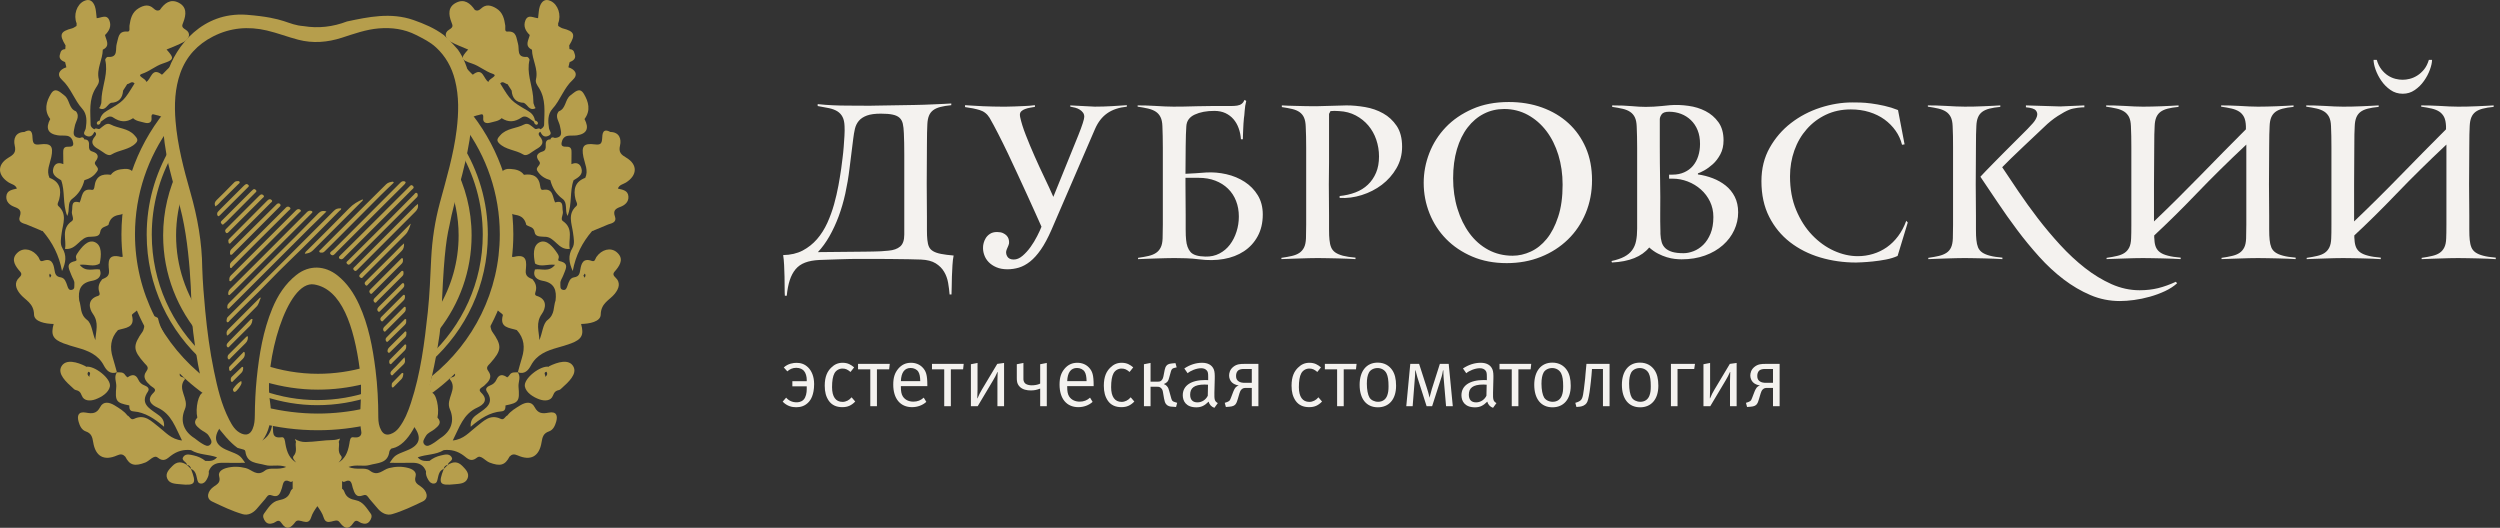 <?xml version="1.0" encoding="UTF-8"?> <svg xmlns="http://www.w3.org/2000/svg" width="180" height="38" viewBox="0 0 180 38" fill="none"><rect x="0" y="0" width="180" height="38" fill="#333333" stroke="none"/><path d="M61.998 18.122C62.212 18.122 62.395 18.121 62.547 18.116C62.7 18.111 62.846 18.107 62.989 18.107C63.13 18.107 63.279 18.102 63.43 18.092C63.583 18.082 63.767 18.067 63.98 18.047C64.335 18.016 64.613 17.917 64.81 17.75C65.009 17.582 65.108 17.296 65.108 16.89V11.121C65.108 10.522 65.098 10.009 65.078 9.583C65.068 9.309 65.042 9.083 65.002 8.906C64.962 8.728 64.881 8.587 64.765 8.479C64.648 8.373 64.484 8.297 64.27 8.252C64.056 8.205 63.772 8.183 63.417 8.183C62.999 8.183 62.666 8.228 62.417 8.319C62.168 8.412 61.974 8.538 61.838 8.699C61.7 8.863 61.607 9.053 61.555 9.272C61.505 9.489 61.464 9.726 61.434 9.978L61.16 12.171C61.089 12.769 60.988 13.358 60.862 13.937C60.734 14.516 60.574 15.063 60.382 15.581C60.189 16.099 59.966 16.576 59.719 17.012C59.47 17.449 59.192 17.83 58.888 18.153L61.998 18.122ZM66.724 13.23L66.739 15.608V16.552C66.739 16.857 66.749 17.096 66.769 17.269C66.789 17.483 66.831 17.653 66.892 17.779C66.953 17.907 67.053 18.011 67.197 18.092C67.34 18.175 67.526 18.238 67.76 18.282C67.994 18.329 68.294 18.366 68.661 18.398C68.619 18.6 68.592 18.834 68.577 19.099C68.561 19.363 68.548 19.63 68.538 19.9C68.528 20.169 68.523 20.42 68.523 20.654C68.523 20.888 68.518 21.071 68.508 21.202H68.371C68.349 20.928 68.314 20.647 68.264 20.357C68.213 20.068 68.117 19.802 67.974 19.565C67.833 19.324 67.631 19.124 67.372 18.962C67.112 18.799 66.761 18.708 66.313 18.688C66.099 18.676 65.796 18.669 65.406 18.664C65.014 18.659 64.613 18.654 64.201 18.649C63.788 18.644 63.398 18.641 63.028 18.641H61.654C61.506 18.641 61.331 18.644 61.129 18.649C60.926 18.654 60.663 18.661 60.343 18.671C60.024 18.681 59.574 18.696 58.994 18.718C58.588 18.738 58.245 18.801 57.965 18.908C57.686 19.014 57.457 19.174 57.279 19.388C57.102 19.602 56.962 19.866 56.86 20.181C56.759 20.497 56.688 20.867 56.646 21.295H56.51C56.499 21.172 56.494 20.987 56.494 20.738C56.494 20.489 56.491 20.219 56.486 19.93C56.481 19.64 56.471 19.356 56.456 19.075C56.441 18.796 56.419 18.56 56.387 18.366C56.925 18.356 57.393 18.247 57.79 18.04C58.186 17.831 58.531 17.557 58.827 17.217C59.122 16.875 59.367 16.486 59.566 16.051C59.764 15.613 59.926 15.165 60.054 14.708C60.18 14.252 60.285 13.8 60.367 13.358C60.448 12.917 60.513 12.513 60.566 12.146C60.594 11.912 60.628 11.658 60.663 11.384C60.699 11.109 60.727 10.838 60.747 10.569C60.767 10.3 60.786 10.036 60.801 9.776C60.816 9.517 60.818 9.285 60.808 9.083C60.798 8.807 60.751 8.587 60.663 8.42C60.577 8.252 60.453 8.117 60.29 8.014C60.128 7.913 59.926 7.838 59.689 7.787C59.45 7.735 59.177 7.685 58.873 7.634V7.496C59.26 7.538 59.625 7.565 59.97 7.58C60.316 7.595 60.661 7.604 61.007 7.604C61.414 7.604 61.789 7.605 62.134 7.61C62.481 7.616 62.801 7.614 63.095 7.604L65.855 7.558C66.059 7.558 66.281 7.552 66.527 7.541C66.769 7.531 67.015 7.523 67.257 7.511C67.501 7.503 67.73 7.491 67.944 7.481C68.157 7.471 68.341 7.461 68.492 7.451V7.573C68.178 7.604 67.913 7.647 67.7 7.703C67.486 7.759 67.314 7.838 67.181 7.939C67.05 8.041 66.949 8.173 66.885 8.334C66.818 8.497 66.781 8.701 66.769 8.945C66.761 9.118 66.752 9.325 66.747 9.569C66.742 9.813 66.739 10.098 66.739 10.424L66.724 13.23ZM77.639 9.738C77.782 9.383 77.889 9.091 77.959 8.869C78.032 8.646 78.067 8.492 78.067 8.412C78.067 8.29 78.037 8.188 77.974 8.107C77.914 8.024 77.835 7.954 77.739 7.893C77.643 7.833 77.535 7.787 77.419 7.755C77.303 7.725 77.182 7.7 77.061 7.679V7.589L78.829 7.679C79.247 7.679 79.659 7.666 80.071 7.642C80.484 7.616 80.837 7.594 81.132 7.573V7.679C80.553 7.74 80.08 7.9 79.713 8.161C79.348 8.418 79.058 8.792 78.844 9.28L75.704 16.552C75.45 17.131 75.196 17.606 74.942 17.971C74.688 18.336 74.428 18.624 74.164 18.833C73.9 19.041 73.632 19.186 73.363 19.267C73.094 19.348 72.818 19.388 72.533 19.388C72.227 19.388 71.963 19.339 71.741 19.243C71.515 19.147 71.33 19.023 71.183 18.87C71.035 18.718 70.929 18.545 70.864 18.351C70.796 18.159 70.769 17.966 70.78 17.772C70.78 17.702 70.795 17.607 70.825 17.49C70.855 17.373 70.906 17.257 70.977 17.14C71.049 17.023 71.15 16.921 71.283 16.835C71.414 16.749 71.582 16.705 71.786 16.705C71.958 16.705 72.101 16.731 72.212 16.781C72.325 16.833 72.412 16.894 72.479 16.965C72.545 17.035 72.591 17.114 72.617 17.2C72.641 17.288 72.654 17.36 72.654 17.422C72.665 17.493 72.646 17.582 72.601 17.688C72.555 17.796 72.516 17.883 72.486 17.956C72.415 18.117 72.424 18.281 72.51 18.444C72.596 18.605 72.755 18.686 72.989 18.686C73.203 18.686 73.413 18.599 73.622 18.42C73.831 18.242 74.024 18.03 74.203 17.779C74.379 17.532 74.538 17.273 74.674 17.002C74.812 16.734 74.916 16.507 74.987 16.323C74.874 16.081 74.733 15.763 74.561 15.371C74.388 14.98 74.191 14.548 73.974 14.075C73.755 13.604 73.526 13.105 73.287 12.582C73.048 12.059 72.809 11.547 72.57 11.049C72.331 10.551 72.099 10.078 71.868 9.63C71.64 9.184 71.434 8.802 71.252 8.487C71.079 8.203 70.84 8.014 70.536 7.924C70.231 7.833 69.879 7.76 69.484 7.71V7.573C69.657 7.584 69.857 7.595 70.086 7.61C70.313 7.626 70.551 7.639 70.795 7.649C71.039 7.659 71.274 7.666 71.503 7.671C71.732 7.678 71.933 7.679 72.106 7.679H72.456C72.629 7.679 72.828 7.674 73.052 7.664C73.274 7.654 73.516 7.644 73.775 7.634C74.034 7.624 74.28 7.604 74.514 7.573V7.695C74.403 7.715 74.285 7.735 74.164 7.755C74.041 7.775 73.925 7.807 73.812 7.848C73.701 7.888 73.61 7.94 73.538 8.008C73.467 8.073 73.432 8.162 73.432 8.274C73.432 8.334 73.437 8.381 73.447 8.412C73.528 8.797 73.666 9.238 73.859 9.729C74.051 10.223 74.263 10.729 74.492 11.247C74.721 11.766 74.957 12.279 75.201 12.787C75.445 13.296 75.659 13.757 75.84 14.174L77.639 9.738ZM86.788 18.474C87.163 18.484 87.502 18.41 87.801 18.252C88.101 18.096 88.353 17.882 88.555 17.613C88.759 17.343 88.917 17.034 89.028 16.682C89.141 16.332 89.197 15.968 89.197 15.593C89.197 15.186 89.131 14.812 88.998 14.472C88.867 14.13 88.673 13.836 88.419 13.587C88.165 13.338 87.86 13.146 87.504 13.008C87.148 12.871 86.746 12.803 86.3 12.803H85.354V13.275L85.369 15.515V16.507C85.369 16.842 85.379 17.098 85.4 17.269C85.432 17.646 85.538 17.937 85.719 18.146C85.903 18.355 86.258 18.464 86.788 18.474ZM86.33 18.671C86.026 18.631 85.713 18.605 85.393 18.595C85.073 18.585 84.796 18.58 84.562 18.58C84.378 18.58 84.171 18.584 83.937 18.589C83.703 18.594 83.466 18.6 83.227 18.61C82.99 18.622 82.756 18.629 82.527 18.634C82.298 18.639 82.103 18.646 81.939 18.658V18.565C82.224 18.525 82.475 18.479 82.695 18.429C82.912 18.377 83.092 18.304 83.235 18.207C83.379 18.111 83.49 17.981 83.57 17.818C83.653 17.656 83.698 17.437 83.708 17.163C83.718 16.949 83.724 16.621 83.724 16.18V10.63C83.724 10.34 83.72 10.063 83.715 9.798C83.71 9.534 83.703 9.295 83.693 9.081C83.683 8.807 83.638 8.59 83.555 8.427C83.474 8.265 83.36 8.134 83.212 8.038C83.065 7.942 82.882 7.868 82.663 7.817C82.444 7.765 82.194 7.72 81.909 7.679V7.589C82.073 7.589 82.264 7.59 82.488 7.595C82.712 7.6 82.943 7.61 83.182 7.626C83.421 7.641 83.654 7.654 83.883 7.664C84.112 7.674 84.312 7.679 84.486 7.679C84.659 7.679 84.902 7.678 85.218 7.673C85.533 7.666 85.861 7.659 86.201 7.649C86.541 7.639 86.867 7.634 87.177 7.634H88.587C88.779 7.634 88.942 7.624 89.075 7.604C89.207 7.584 89.316 7.54 89.402 7.474C89.489 7.407 89.557 7.314 89.609 7.191L89.73 7.267C89.669 7.501 89.631 7.74 89.616 7.984C89.6 8.228 89.582 8.407 89.562 8.518C89.552 8.63 89.542 8.755 89.531 8.891C89.521 9.029 89.515 9.169 89.51 9.31C89.504 9.453 89.499 9.588 89.494 9.714C89.489 9.842 89.486 9.946 89.486 10.027H89.348C89.328 9.743 89.272 9.475 89.181 9.226C89.091 8.977 88.966 8.762 88.808 8.578C88.65 8.396 88.458 8.252 88.229 8.144C88 8.038 87.732 7.984 87.428 7.984C86.869 7.984 86.399 8.073 86.017 8.252C85.637 8.43 85.435 8.711 85.415 9.097C85.405 9.27 85.395 9.474 85.385 9.707C85.374 9.941 85.369 10.221 85.369 10.546L85.354 12.513C85.588 12.503 85.832 12.489 86.086 12.474C86.341 12.459 86.59 12.441 86.834 12.42C87.322 12.39 87.81 12.432 88.298 12.543C88.786 12.654 89.224 12.838 89.616 13.092C90.008 13.346 90.323 13.669 90.561 14.06C90.8 14.452 90.92 14.911 90.92 15.44C90.92 16.041 90.797 16.562 90.553 17.01C90.309 17.458 89.979 17.818 89.562 18.092C89.146 18.366 88.661 18.553 88.106 18.649C87.552 18.745 86.96 18.753 86.33 18.671ZM100.951 10.561C100.951 11.13 100.816 11.648 100.543 12.116C100.272 12.584 99.921 12.979 99.491 13.306C99.062 13.63 98.581 13.876 98.047 14.044C97.514 14.213 96.982 14.282 96.454 14.25V14.114C96.861 14.073 97.24 13.986 97.59 13.854C97.94 13.721 98.239 13.536 98.488 13.297C98.737 13.06 98.933 12.772 99.076 12.437C99.219 12.101 99.289 11.71 99.289 11.263C99.289 10.845 99.222 10.445 99.091 10.057C98.96 9.672 98.768 9.332 98.519 9.036C98.269 8.741 97.968 8.501 97.613 8.312C97.256 8.124 96.861 8.021 96.423 7.999C96.189 7.979 95.981 7.979 95.797 7.999L95.691 8.198V11.66L95.676 13.275L95.691 15.515V16.507C95.691 16.842 95.701 17.096 95.722 17.269C95.742 17.483 95.782 17.663 95.844 17.811C95.905 17.957 96.004 18.08 96.141 18.176C96.279 18.272 96.464 18.351 96.698 18.414C96.932 18.474 97.231 18.52 97.596 18.55V18.656C97.435 18.648 97.24 18.636 97.011 18.627C96.782 18.616 96.539 18.609 96.285 18.604C96.031 18.599 95.782 18.594 95.538 18.589C95.294 18.584 95.075 18.58 94.883 18.58C94.7 18.58 94.491 18.584 94.259 18.589C94.025 18.594 93.788 18.6 93.549 18.61C93.31 18.621 93.076 18.629 92.847 18.634C92.618 18.639 92.423 18.648 92.261 18.656V18.565C92.546 18.525 92.796 18.479 93.015 18.429C93.234 18.378 93.414 18.304 93.557 18.207C93.698 18.111 93.811 17.981 93.892 17.818C93.973 17.656 94.018 17.437 94.03 17.163C94.038 16.949 94.045 16.621 94.045 16.179V10.652C94.045 10.369 94.042 10.096 94.037 9.837C94.032 9.578 94.025 9.341 94.013 9.129C94.005 8.853 93.963 8.635 93.892 8.472C93.821 8.309 93.714 8.178 93.572 8.075C93.429 7.974 93.253 7.898 93.039 7.848C92.825 7.796 92.576 7.752 92.292 7.71V7.589C92.413 7.599 92.566 7.605 92.749 7.61C92.931 7.616 93.133 7.622 93.35 7.626C93.569 7.631 93.801 7.636 94.045 7.642C94.289 7.646 94.528 7.649 94.762 7.649L96.948 7.589C97.376 7.589 97.824 7.629 98.291 7.71C98.761 7.791 99.192 7.94 99.584 8.161C99.976 8.378 100.301 8.681 100.562 9.066C100.821 9.453 100.951 9.952 100.951 10.561ZM108.909 18.412C109.347 18.412 109.781 18.314 110.212 18.116C110.645 17.917 111.028 17.611 111.363 17.2C111.7 16.788 111.974 16.258 112.186 15.611C112.402 14.965 112.508 14.194 112.508 13.297C112.508 12.535 112.405 11.821 112.203 11.16C111.999 10.498 111.712 9.923 111.341 9.435C110.969 8.947 110.525 8.56 110.007 8.275C109.488 7.991 108.919 7.848 108.3 7.848C107.77 7.848 107.284 7.962 106.836 8.191C106.388 8.42 106 8.748 105.67 9.176C105.34 9.603 105.082 10.128 104.899 10.748C104.717 11.369 104.625 12.067 104.625 12.839C104.625 13.624 104.729 14.354 104.938 15.031C105.146 15.709 105.436 16.298 105.808 16.803C106.178 17.306 106.627 17.7 107.156 17.986C107.684 18.27 108.27 18.412 108.909 18.412ZM114.626 12.969C114.626 13.824 114.473 14.617 114.169 15.349C113.864 16.079 113.438 16.714 112.888 17.246C112.339 17.779 111.69 18.197 110.937 18.496C110.185 18.797 109.367 18.945 108.482 18.945C107.568 18.945 106.742 18.789 106.005 18.474C105.267 18.159 104.641 17.737 104.123 17.209C103.605 16.68 103.204 16.066 102.925 15.364C102.645 14.662 102.506 13.93 102.506 13.168C102.506 12.436 102.64 11.722 102.91 11.025C103.179 10.33 103.573 9.711 104.091 9.166C104.609 8.622 105.251 8.183 106.013 7.848C106.775 7.511 107.649 7.345 108.635 7.345C109.498 7.345 110.296 7.476 111.028 7.74C111.76 8.006 112.393 8.381 112.927 8.869C113.46 9.356 113.876 9.946 114.177 10.636C114.477 11.328 114.626 12.106 114.626 12.969ZM119.536 15.44V15.913C119.536 16.064 119.539 16.207 119.544 16.338C119.548 16.471 119.551 16.581 119.551 16.667V16.842C119.561 17.066 119.591 17.264 119.642 17.437C119.692 17.609 119.781 17.754 119.908 17.872C120.034 17.988 120.202 18.077 120.409 18.139C120.616 18.2 120.887 18.23 121.22 18.23C121.444 18.23 121.682 18.181 121.936 18.085C122.188 17.988 122.42 17.836 122.634 17.628C122.846 17.419 123.021 17.15 123.158 16.82C123.294 16.49 123.363 16.091 123.363 15.623C123.363 15.216 123.28 14.846 123.119 14.511C122.956 14.174 122.738 13.885 122.462 13.641C122.188 13.397 121.873 13.206 121.518 13.068C121.162 12.932 120.796 12.863 120.421 12.863H120.175V12.574H120.421C120.734 12.574 121.017 12.518 121.266 12.405C121.515 12.294 121.724 12.139 121.892 11.941C122.059 11.742 122.186 11.508 122.272 11.239C122.358 10.97 122.402 10.679 122.402 10.364C122.402 9.987 122.345 9.657 122.227 9.371C122.112 9.086 121.949 8.846 121.742 8.647C121.535 8.449 121.298 8.3 121.03 8.198C120.761 8.097 120.477 8.045 120.172 8.045C119.899 8.045 119.721 8.109 119.635 8.237C119.548 8.363 119.505 8.482 119.505 8.593V10.485C119.505 11.308 119.512 12.131 119.527 12.954C119.544 13.779 119.546 14.607 119.536 15.44ZM118.743 17.818C118.205 18.479 117.311 18.839 116.06 18.9L116.028 18.794C116.405 18.713 116.712 18.609 116.952 18.481C117.19 18.355 117.378 18.197 117.516 18.008C117.653 17.821 117.747 17.601 117.797 17.347C117.849 17.091 117.875 16.796 117.875 16.461V10.645C117.875 10.366 117.871 10.095 117.866 9.829C117.861 9.564 117.854 9.327 117.843 9.112C117.833 8.839 117.791 8.62 117.713 8.457C117.637 8.294 117.526 8.162 117.378 8.06C117.23 7.959 117.048 7.883 116.83 7.833C116.611 7.782 116.36 7.735 116.076 7.695V7.589C116.624 7.589 117.09 7.605 117.477 7.641C117.863 7.678 118.205 7.695 118.499 7.695C118.671 7.695 118.863 7.69 119.071 7.679C119.278 7.669 119.47 7.654 119.642 7.634C119.845 7.614 120.049 7.594 120.253 7.573C120.668 7.541 121.104 7.557 121.555 7.619C122.008 7.679 122.422 7.807 122.797 7.999C123.174 8.193 123.484 8.46 123.728 8.8C123.972 9.14 124.095 9.576 124.095 10.103C124.095 10.49 124.018 10.825 123.866 11.109C123.713 11.394 123.533 11.631 123.324 11.82C123.115 12.006 122.91 12.156 122.707 12.269C122.505 12.38 122.351 12.451 122.25 12.483V12.559C122.616 12.609 122.971 12.701 123.316 12.833C123.662 12.964 123.972 13.141 124.246 13.358C124.521 13.578 124.74 13.848 124.903 14.167C125.064 14.487 125.147 14.861 125.147 15.287C125.147 15.734 125.053 16.162 124.864 16.567C124.676 16.975 124.405 17.335 124.05 17.649C123.693 17.966 123.264 18.215 122.76 18.397C122.257 18.58 121.695 18.671 121.076 18.671C120.933 18.671 120.771 18.663 120.588 18.642C120.404 18.622 120.211 18.58 120.009 18.52C119.805 18.459 119.595 18.373 119.376 18.26C119.157 18.148 118.947 18.001 118.743 17.818ZM136.627 18.427C136.382 18.54 136.1 18.626 135.78 18.688C135.46 18.748 135.151 18.794 134.851 18.824C134.551 18.855 134.289 18.875 134.065 18.885C133.841 18.895 133.7 18.902 133.638 18.902C132.734 18.902 131.872 18.779 131.054 18.535C130.236 18.291 129.511 17.925 128.881 17.437C128.252 16.949 127.75 16.338 127.38 15.608C127.008 14.876 126.823 14.021 126.823 13.046C126.823 12.141 127.022 11.338 127.419 10.636C127.814 9.936 128.324 9.344 128.95 8.861C129.575 8.378 130.277 8.009 131.054 7.755C131.832 7.503 132.601 7.375 133.365 7.375C133.496 7.375 133.681 7.378 133.92 7.382C134.159 7.387 134.429 7.41 134.728 7.449C135.028 7.488 135.342 7.545 135.674 7.619C136.004 7.693 136.332 7.794 136.657 7.924L137.13 10.394L136.946 10.424C136.855 10.057 136.701 9.719 136.482 9.41C136.263 9.1 135.995 8.831 135.682 8.602C135.366 8.373 135.002 8.196 134.592 8.068C134.179 7.94 133.735 7.878 133.257 7.878C132.596 7.878 132 8.006 131.465 8.26C130.931 8.514 130.472 8.859 130.086 9.299C129.699 9.736 129.401 10.248 129.194 10.832C128.986 11.417 128.881 12.042 128.881 12.701C128.881 13.609 129.028 14.415 129.324 15.122C129.619 15.83 130.002 16.431 130.475 16.924C130.946 17.417 131.47 17.794 132.045 18.055C132.619 18.314 133.192 18.444 133.76 18.444C134.136 18.444 134.503 18.39 134.858 18.282C135.214 18.176 135.544 18.016 135.849 17.803C136.154 17.589 136.426 17.323 136.665 17.002C136.904 16.682 137.099 16.315 137.251 15.898L137.359 16.019L136.627 18.427ZM154.052 20.898C154.53 20.898 154.976 20.847 155.387 20.746C155.799 20.643 156.223 20.492 156.661 20.288L156.752 20.394C156.518 20.608 156.228 20.797 155.882 20.96C155.537 21.122 155.173 21.256 154.793 21.362C154.411 21.47 154.032 21.549 153.657 21.599C153.28 21.65 152.94 21.675 152.635 21.675C151.893 21.675 151.186 21.534 150.516 21.248C149.845 20.963 149.198 20.585 148.579 20.113C147.96 19.64 147.372 19.097 146.819 18.481C146.265 17.867 145.738 17.227 145.24 16.561C144.742 15.896 144.272 15.231 143.83 14.571C143.387 13.91 142.973 13.296 142.588 12.725C142.668 12.634 142.798 12.498 142.976 12.314C143.153 12.131 143.355 11.926 143.579 11.697C143.801 11.468 144.038 11.229 144.287 10.98C144.537 10.731 144.774 10.495 144.996 10.271C145.22 10.047 145.422 9.847 145.599 9.669C145.777 9.492 145.906 9.362 145.987 9.28C146.098 9.169 146.226 9.031 146.368 8.869C146.511 8.706 146.608 8.543 146.659 8.381C146.709 8.218 146.684 8.075 146.581 7.954C146.48 7.833 146.241 7.755 145.866 7.725V7.589L148.335 7.664L150.074 7.589V7.725C150.023 7.725 149.951 7.728 149.86 7.733C149.769 7.738 149.671 7.748 149.57 7.764C149.468 7.779 149.367 7.797 149.266 7.817C149.163 7.838 149.077 7.863 149.007 7.893C148.773 7.984 148.49 8.137 148.16 8.351C147.83 8.563 147.502 8.827 147.177 9.144C147.064 9.255 146.866 9.443 146.581 9.707C146.297 9.972 145.997 10.253 145.683 10.554C145.368 10.854 145.065 11.143 144.776 11.422C144.486 11.702 144.279 11.909 144.158 12.04C144.503 12.559 144.892 13.137 145.324 13.779C145.757 14.418 146.223 15.066 146.726 15.723C147.229 16.377 147.766 17.015 148.335 17.636C148.904 18.255 149.496 18.807 150.112 19.29C150.727 19.772 151.364 20.16 152.026 20.457C152.686 20.75 153.362 20.898 154.052 20.898ZM144.173 18.658C144.01 18.646 143.815 18.636 143.586 18.627C143.358 18.616 143.116 18.609 142.862 18.604C142.608 18.599 142.359 18.594 142.115 18.589C141.871 18.584 141.652 18.58 141.46 18.58C141.277 18.58 141.068 18.584 140.834 18.589C140.6 18.594 140.364 18.6 140.125 18.61C139.886 18.622 139.653 18.629 139.424 18.634C139.195 18.639 139 18.646 138.838 18.658V18.565C139.122 18.525 139.373 18.479 139.592 18.429C139.811 18.377 139.992 18.304 140.141 18.207C140.289 18.111 140.4 17.981 140.475 17.818C140.551 17.656 140.595 17.437 140.605 17.163C140.615 16.949 140.62 16.621 140.62 16.18V10.63C140.62 10.34 140.619 10.063 140.614 9.798C140.608 9.534 140.6 9.295 140.59 9.081C140.58 8.807 140.534 8.59 140.454 8.427C140.371 8.265 140.257 8.134 140.11 8.038C139.962 7.942 139.779 7.868 139.562 7.817C139.343 7.767 139.09 7.72 138.806 7.679V7.589C138.969 7.589 139.168 7.59 139.402 7.595C139.634 7.6 139.876 7.61 140.125 7.626C140.375 7.641 140.615 7.654 140.849 7.664C141.083 7.674 141.287 7.679 141.46 7.679C141.662 7.679 141.881 7.678 142.115 7.673C142.349 7.666 142.583 7.659 142.817 7.649C143.05 7.639 143.271 7.629 143.48 7.619C143.688 7.609 143.868 7.599 144.022 7.589V7.695C143.705 7.725 143.441 7.769 143.229 7.824C143.015 7.88 142.842 7.959 142.711 8.06C142.578 8.162 142.478 8.294 142.413 8.457C142.345 8.62 142.308 8.824 142.298 9.066C142.288 9.24 142.28 9.448 142.275 9.692C142.27 9.936 142.268 10.221 142.268 10.546L142.253 13.275L142.268 15.515V16.507C142.268 16.842 142.278 17.098 142.298 17.269C142.318 17.483 142.359 17.663 142.419 17.811C142.482 17.957 142.579 18.08 142.717 18.176C142.855 18.272 143.04 18.351 143.274 18.412C143.507 18.474 143.808 18.52 144.173 18.55V18.658Z" fill="#F4F2EF"></path><path d="M164.701 18.626C164.472 18.618 164.231 18.609 163.977 18.604C163.723 18.599 163.474 18.594 163.23 18.589C162.986 18.584 162.767 18.581 162.573 18.581C162.392 18.581 162.183 18.584 161.949 18.589C161.715 18.594 161.478 18.601 161.24 18.611C161.001 18.621 160.767 18.629 160.539 18.634C160.31 18.64 160.114 18.646 159.951 18.656V18.566C160.236 18.525 160.488 18.48 160.707 18.427C160.924 18.377 161.104 18.305 161.247 18.207C161.39 18.111 161.501 17.982 161.584 17.818C161.665 17.657 161.71 17.438 161.72 17.163C161.73 16.95 161.735 16.622 161.735 16.179V10.41C160.424 11.638 159.238 12.808 158.176 13.915C157.114 15.024 156.089 16.034 155.104 16.95V17.116C155.104 17.128 155.106 17.143 155.111 17.163C155.116 17.184 155.119 17.219 155.119 17.27C155.128 17.483 155.166 17.663 155.232 17.811C155.299 17.958 155.4 18.081 155.538 18.177C155.675 18.274 155.863 18.352 156.102 18.412C156.341 18.475 156.644 18.52 157.009 18.55V18.656C156.846 18.646 156.651 18.636 156.422 18.626C156.193 18.618 155.952 18.609 155.698 18.604C155.444 18.599 155.195 18.594 154.951 18.589C154.707 18.584 154.488 18.581 154.295 18.581C154.113 18.581 153.904 18.584 153.67 18.589C153.436 18.594 153.201 18.601 152.962 18.611C152.723 18.621 152.489 18.629 152.26 18.634C152.031 18.64 151.836 18.646 151.673 18.656V18.566C151.957 18.525 152.209 18.48 152.428 18.427C152.645 18.377 152.825 18.305 152.969 18.207C153.112 18.111 153.223 17.982 153.305 17.818C153.386 17.657 153.431 17.438 153.441 17.163C153.452 16.95 153.457 16.622 153.457 16.179V10.63C153.457 10.341 153.453 10.063 153.45 9.799C153.443 9.535 153.436 9.296 153.426 9.084C153.416 8.807 153.371 8.589 153.29 8.427C153.207 8.264 153.093 8.134 152.947 8.038C152.799 7.941 152.615 7.868 152.396 7.816C152.179 7.766 151.927 7.72 151.642 7.68V7.589C151.806 7.589 152.002 7.591 152.236 7.596C152.47 7.601 152.713 7.611 152.962 7.626C153.209 7.641 153.452 7.655 153.685 7.665C153.919 7.675 154.121 7.68 154.295 7.68C154.498 7.68 154.717 7.678 154.951 7.671C155.185 7.668 155.417 7.66 155.651 7.65C155.885 7.639 156.107 7.629 156.316 7.619C156.523 7.609 156.705 7.599 156.856 7.589V7.695C156.541 7.725 156.277 7.769 156.064 7.825C155.85 7.882 155.678 7.959 155.545 8.062C155.414 8.163 155.315 8.296 155.249 8.457C155.182 8.621 155.143 8.823 155.135 9.068C155.123 9.24 155.116 9.449 155.111 9.693C155.106 9.937 155.104 10.221 155.104 10.546L155.087 13.276V15.943C156.207 14.876 157.316 13.776 158.42 12.643C159.522 11.509 160.618 10.4 161.705 9.311V9.084C161.695 8.807 161.649 8.589 161.569 8.427C161.486 8.264 161.372 8.134 161.225 8.038C161.077 7.941 160.894 7.868 160.675 7.816C160.456 7.766 160.205 7.72 159.921 7.68V7.589C160.084 7.589 160.281 7.591 160.515 7.596C160.749 7.601 160.991 7.611 161.24 7.626C161.489 7.641 161.73 7.655 161.964 7.665C162.198 7.675 162.4 7.68 162.573 7.68C162.777 7.68 162.996 7.678 163.23 7.671C163.464 7.668 163.698 7.66 163.931 7.65C164.165 7.639 164.386 7.629 164.595 7.619C164.802 7.609 164.983 7.599 165.135 7.589V7.695C164.82 7.725 164.556 7.769 164.342 7.825C164.13 7.882 163.955 7.959 163.824 8.062C163.693 8.163 163.593 8.296 163.526 8.457C163.46 8.621 163.422 8.823 163.413 9.068C163.401 9.24 163.395 9.449 163.39 9.693C163.385 9.937 163.381 10.221 163.381 10.546L163.366 13.276L163.381 15.516V16.507C163.381 16.842 163.393 17.096 163.413 17.27C163.433 17.483 163.474 17.663 163.534 17.811C163.595 17.958 163.694 18.081 163.832 18.177C163.969 18.274 164.154 18.352 164.388 18.412C164.622 18.475 164.923 18.52 165.288 18.55V18.656C165.125 18.646 164.929 18.636 164.701 18.626ZM172.986 5.743C173.149 5.743 173.323 5.721 173.504 5.675C173.688 5.628 173.868 5.551 174.046 5.438C174.223 5.327 174.386 5.179 174.534 4.997C174.682 4.814 174.795 4.585 174.878 4.311H175.107C175.107 4.504 175.054 4.74 174.953 5.019C174.851 5.3 174.709 5.569 174.526 5.827C174.344 6.088 174.122 6.305 173.863 6.483C173.604 6.662 173.318 6.749 173.001 6.749C172.666 6.749 172.368 6.658 172.111 6.475C171.85 6.293 171.631 6.071 171.454 5.812C171.276 5.553 171.14 5.287 171.042 5.012C170.946 4.738 170.897 4.504 170.897 4.311H171.126C171.207 4.585 171.32 4.814 171.463 4.997C171.604 5.179 171.761 5.327 171.934 5.438C172.107 5.551 172.286 5.628 172.469 5.675C172.651 5.721 172.824 5.743 172.986 5.743ZM179.694 18.658C179.533 18.646 179.336 18.638 179.107 18.626C178.88 18.616 178.637 18.609 178.383 18.604C178.129 18.599 177.88 18.594 177.638 18.589C177.394 18.584 177.175 18.581 176.981 18.581C176.798 18.581 176.589 18.584 176.355 18.589C176.121 18.594 175.886 18.602 175.647 18.611C175.408 18.623 175.174 18.629 174.947 18.634C174.718 18.64 174.521 18.646 174.359 18.658V18.566C174.644 18.525 174.894 18.48 175.113 18.427C175.332 18.377 175.512 18.305 175.655 18.207C175.797 18.111 175.908 17.982 175.99 17.818C176.071 17.657 176.118 17.438 176.126 17.163C176.137 16.95 176.142 16.622 176.142 16.181V10.408C174.831 11.64 173.644 12.808 172.582 13.915C171.52 15.023 170.497 16.034 169.511 16.95V17.116C169.511 17.128 169.512 17.143 169.517 17.163C169.524 17.184 169.526 17.219 169.526 17.27C169.536 17.483 169.575 17.663 169.64 17.811C169.706 17.958 169.808 18.081 169.945 18.177C170.083 18.273 170.27 18.352 170.509 18.412C170.748 18.475 171.051 18.52 171.416 18.55V18.658C171.254 18.646 171.057 18.638 170.828 18.626C170.601 18.616 170.359 18.609 170.105 18.604C169.851 18.599 169.601 18.594 169.357 18.589C169.115 18.584 168.896 18.581 168.703 18.581C168.519 18.581 168.311 18.584 168.077 18.589C167.843 18.594 167.607 18.602 167.368 18.611C167.129 18.623 166.895 18.629 166.666 18.634C166.439 18.64 166.242 18.646 166.081 18.658V18.566C166.365 18.525 166.616 18.48 166.835 18.427C167.053 18.377 167.234 18.305 167.377 18.207C167.518 18.111 167.629 17.982 167.711 17.818C167.792 17.657 167.839 17.438 167.848 17.163C167.86 16.95 167.863 16.622 167.863 16.181V10.63C167.863 10.341 167.861 10.063 167.856 9.799C167.851 9.535 167.843 9.296 167.833 9.082C167.824 8.807 167.777 8.589 167.696 8.427C167.614 8.266 167.501 8.136 167.353 8.038C167.205 7.942 167.023 7.868 166.804 7.816C166.586 7.766 166.335 7.72 166.049 7.68V7.589C166.212 7.589 166.411 7.591 166.644 7.596C166.878 7.601 167.119 7.611 167.368 7.626C167.617 7.641 167.86 7.655 168.094 7.665C168.326 7.675 168.529 7.68 168.703 7.68C168.905 7.68 169.124 7.678 169.357 7.673C169.591 7.668 169.825 7.66 170.059 7.65C170.293 7.639 170.514 7.629 170.722 7.619C170.931 7.609 171.111 7.599 171.264 7.589V7.695C170.95 7.725 170.684 7.769 170.472 7.825C170.258 7.88 170.084 7.959 169.953 8.06C169.82 8.163 169.721 8.296 169.655 8.457C169.59 8.621 169.551 8.823 169.541 9.068C169.531 9.24 169.524 9.449 169.517 9.693C169.512 9.937 169.511 10.221 169.511 10.546L169.495 13.276V15.943C170.613 14.876 171.724 13.776 172.826 12.643C173.93 11.51 175.024 10.4 176.113 9.311V9.082C176.101 8.807 176.056 8.589 175.975 8.427C175.892 8.266 175.778 8.136 175.632 8.038C175.485 7.942 175.302 7.868 175.083 7.816C174.864 7.766 174.612 7.72 174.327 7.68V7.589C174.491 7.589 174.689 7.591 174.923 7.596C175.157 7.601 175.398 7.611 175.647 7.626C175.896 7.641 176.137 7.655 176.37 7.665C176.604 7.675 176.808 7.68 176.981 7.68C177.183 7.68 177.402 7.678 177.638 7.673C177.87 7.668 178.104 7.66 178.338 7.65C178.572 7.639 178.792 7.629 179.001 7.619C179.21 7.609 179.39 7.599 179.543 7.589V7.695C179.226 7.725 178.962 7.769 178.75 7.825C178.536 7.88 178.363 7.959 178.232 8.06C178.099 8.163 178 8.296 177.934 8.457C177.868 8.621 177.83 8.823 177.819 9.068C177.809 9.24 177.803 9.449 177.796 9.693C177.791 9.937 177.789 10.221 177.789 10.546L177.774 13.276L177.789 15.516V16.507C177.789 16.844 177.799 17.098 177.819 17.27C177.84 17.483 177.88 17.663 177.941 17.811C178.003 17.958 178.102 18.081 178.239 18.177C178.377 18.273 178.562 18.352 178.796 18.412C179.03 18.475 179.329 18.52 179.694 18.55V18.658ZM56.602 28.63C56.792 28.85 57.05 28.966 57.35 28.966C57.472 28.966 57.693 28.948 57.858 28.776C58.029 28.599 58.085 28.275 58.085 28.029V27.815H57.05V27.448H58.085V27.337C58.085 27.123 58.023 26.861 57.883 26.701C57.784 26.592 57.607 26.482 57.326 26.482C57.057 26.482 56.848 26.592 56.688 26.738L56.432 26.457C56.744 26.169 57.136 26.125 57.35 26.125C57.619 26.125 57.925 26.188 58.2 26.469C58.427 26.701 58.617 27.093 58.617 27.65C58.617 28.451 58.353 28.806 58.243 28.929C57.962 29.247 57.626 29.321 57.326 29.321C57.025 29.321 56.67 29.247 56.352 28.918L56.602 28.63ZM60.648 29.315C60.212 29.315 59.889 29.162 59.674 28.857C59.472 28.562 59.381 28.226 59.381 27.773C59.381 27.105 59.576 26.738 59.84 26.476C60.079 26.236 60.342 26.12 60.667 26.12C61.052 26.12 61.278 26.267 61.498 26.45L61.236 26.782C61.02 26.603 60.887 26.536 60.653 26.536C60.416 26.536 60.189 26.671 60.079 26.879C59.962 27.093 59.908 27.43 59.908 27.877C59.908 28.562 60.17 28.936 60.66 28.936C60.906 28.936 61.138 28.82 61.315 28.606L61.577 28.911C61.296 29.199 61.027 29.315 60.648 29.315ZM63.139 29.247H62.661V26.592H61.779V26.2H64.063L64.019 26.592H63.139V29.247ZM66.118 26.763C66.015 26.597 65.8 26.494 65.568 26.494C65.133 26.494 64.888 26.812 64.864 27.442H66.259C66.253 27.112 66.21 26.91 66.118 26.763ZM64.864 27.803V27.877C64.864 28.163 64.901 28.386 65.004 28.544C65.175 28.806 65.458 28.918 65.763 28.918C66.057 28.918 66.296 28.825 66.51 28.63L66.694 28.936C66.424 29.18 66.057 29.315 65.665 29.315C64.82 29.315 64.314 28.702 64.314 27.692C64.314 27.179 64.423 26.849 64.679 26.543C64.925 26.255 65.224 26.12 65.591 26.12C65.923 26.12 66.21 26.236 66.418 26.45C66.682 26.72 66.768 27.007 66.768 27.736V27.803H64.864ZM68.461 29.247H67.984V26.592H67.103V26.2H69.386L69.343 26.592H68.461V29.247ZM69.905 26.225L70.383 26.132V28.017L70.364 28.678H70.383C70.48 28.439 70.578 28.244 70.694 28.054L71.803 26.2L72.293 26.132V29.247H71.815V27.43L71.833 26.782H71.815C71.717 27.007 71.625 27.186 71.502 27.388L70.394 29.247H69.905V26.225ZM73.686 27.288C73.686 27.362 73.698 27.522 73.846 27.632C73.956 27.711 74.146 27.743 74.28 27.743C74.477 27.743 74.71 27.711 74.893 27.62V26.225L75.369 26.132V29.247H74.893V27.98C74.605 28.084 74.464 28.11 74.201 28.11C73.967 28.11 73.619 28.066 73.4 27.822C73.215 27.62 73.21 27.399 73.21 27.209V26.225L73.686 26.132V27.288ZM78.092 26.763C77.99 26.597 77.774 26.494 77.542 26.494C77.108 26.494 76.862 26.812 76.839 27.442H78.234C78.227 27.112 78.185 26.91 78.092 26.763ZM76.839 27.803V27.877C76.839 28.163 76.876 28.386 76.978 28.544C77.15 28.806 77.433 28.918 77.737 28.918C78.032 28.918 78.271 28.825 78.484 28.63L78.668 28.936C78.399 29.18 78.032 29.315 77.64 29.315C76.795 29.315 76.288 28.702 76.288 27.692C76.288 27.179 76.398 26.849 76.653 26.543C76.899 26.255 77.199 26.12 77.566 26.12C77.897 26.12 78.185 26.236 78.392 26.45C78.656 26.72 78.742 27.007 78.742 27.736V27.803H76.839ZM80.741 29.315C80.307 29.315 79.982 29.162 79.769 28.857C79.567 28.562 79.476 28.226 79.476 27.773C79.476 27.105 79.671 26.738 79.934 26.476C80.173 26.236 80.435 26.12 80.76 26.12C81.145 26.12 81.373 26.267 81.593 26.45L81.329 26.782C81.115 26.603 80.98 26.536 80.748 26.536C80.509 26.536 80.284 26.671 80.173 26.879C80.056 27.093 80.001 27.43 80.001 27.877C80.001 28.562 80.265 28.936 80.755 28.936C80.999 28.936 81.233 28.82 81.41 28.606L81.672 28.911C81.391 29.199 81.122 29.315 80.741 29.315ZM82.364 26.225L82.84 26.132V27.479H83.355C83.478 27.479 83.55 27.467 83.629 27.388C83.655 27.362 83.729 27.29 83.766 27.1L83.857 26.634C83.88 26.518 83.924 26.395 83.998 26.316C84.052 26.255 84.15 26.188 84.365 26.169L84.634 26.144L84.72 26.45L84.537 26.494C84.474 26.512 84.437 26.524 84.402 26.561C84.346 26.615 84.316 26.701 84.309 26.733L84.181 27.191C84.156 27.277 84.133 27.399 84.04 27.497C83.984 27.559 83.894 27.613 83.813 27.643V27.662C83.894 27.692 83.961 27.736 84.01 27.792C84.107 27.894 84.144 28.005 84.175 28.122L84.335 28.697C84.351 28.764 84.388 28.855 84.463 28.899C84.488 28.918 84.53 28.929 84.639 28.966L84.757 29.003L84.676 29.303L84.346 29.278C84.237 29.273 84.065 29.236 83.954 29.094C83.88 28.997 83.845 28.874 83.813 28.702L83.734 28.244C83.715 28.122 83.692 28.029 83.592 27.938C83.496 27.852 83.416 27.847 83.337 27.847H82.84V29.247H82.364V26.225ZM86.738 27.687C85.967 27.687 85.691 27.95 85.691 28.416C85.691 28.776 85.87 28.971 86.218 28.971C86.531 28.971 86.819 28.783 86.96 28.495L86.977 27.699C86.916 27.694 86.805 27.687 86.738 27.687ZM87.436 29.363C87.229 29.296 87.075 29.131 87.021 28.918C86.726 29.21 86.487 29.328 86.139 29.328C85.386 29.328 85.159 28.869 85.159 28.458C85.159 27.766 85.753 27.362 86.775 27.362C86.842 27.362 86.891 27.362 86.989 27.369V27.155C86.989 26.886 86.977 26.775 86.891 26.677C86.793 26.566 86.672 26.512 86.482 26.512C86.139 26.512 85.704 26.696 85.509 26.873L85.27 26.529C85.674 26.26 86.109 26.12 86.549 26.12C86.972 26.12 87.265 26.285 87.394 26.598C87.462 26.763 87.467 26.995 87.462 27.27L87.436 28.275C87.425 28.771 87.455 28.899 87.682 29.022L87.436 29.363ZM90.129 26.566H89.596C89.424 26.566 89.236 26.573 89.113 26.708C89.038 26.787 88.996 26.916 88.996 27.063C88.996 27.223 89.034 27.344 89.15 27.436C89.291 27.553 89.498 27.564 89.644 27.564H90.129V26.566ZM90.605 26.2V29.247H90.129V27.931H89.712C89.614 27.931 89.51 27.931 89.405 28.024C89.315 28.103 89.272 28.219 89.24 28.323L89.118 28.739C89.076 28.892 89.027 29.027 88.948 29.119C88.88 29.194 88.769 29.266 88.512 29.284L88.263 29.303L88.182 29.003L88.298 28.966C88.347 28.954 88.446 28.906 88.481 28.881C88.549 28.832 88.574 28.788 88.623 28.655L88.794 28.207C88.813 28.152 88.88 27.999 88.953 27.908C88.996 27.859 89.064 27.797 89.173 27.761V27.748C89.015 27.729 88.82 27.657 88.69 27.527C88.567 27.404 88.495 27.216 88.495 27.044C88.495 26.873 88.544 26.615 88.794 26.415C89.05 26.206 89.326 26.2 89.589 26.2H90.605ZM94.259 29.315C93.823 29.315 93.5 29.162 93.285 28.857C93.083 28.562 92.992 28.226 92.992 27.773C92.992 27.105 93.187 26.738 93.451 26.476C93.69 26.236 93.953 26.12 94.276 26.12C94.663 26.12 94.889 26.267 95.109 26.45L94.847 26.782C94.631 26.603 94.498 26.536 94.264 26.536C94.027 26.536 93.8 26.671 93.69 26.879C93.573 27.093 93.519 27.43 93.519 27.877C93.519 28.562 93.781 28.936 94.271 28.936C94.517 28.936 94.749 28.82 94.926 28.606L95.188 28.911C94.907 29.199 94.638 29.315 94.259 29.315ZM96.748 29.247H96.272V26.592H95.39V26.2H97.674L97.63 26.592H96.748V29.247ZM99.833 26.891C99.705 26.622 99.436 26.499 99.184 26.499C98.914 26.499 98.664 26.629 98.561 26.831C98.462 27.021 98.413 27.265 98.413 27.625C98.413 28.054 98.487 28.433 98.603 28.623C98.712 28.806 98.958 28.929 99.221 28.929C99.539 28.929 99.778 28.764 99.882 28.47C99.949 28.281 99.975 28.11 99.975 27.81C99.975 27.381 99.931 27.093 99.833 26.891ZM99.209 29.326C98.371 29.326 97.893 28.709 97.893 27.706C97.893 26.715 98.389 26.109 99.19 26.109C99.699 26.109 100.028 26.341 100.237 26.64C100.427 26.916 100.518 27.277 100.518 27.773C100.518 28.788 99.975 29.326 99.209 29.326ZM102.176 26.2L102.74 27.95C102.782 28.079 102.881 28.391 102.923 28.635C102.953 28.52 103.051 28.147 103.095 28.005L103.67 26.2H104.307L104.601 29.247H104.116L103.94 27.179C103.926 27.038 103.921 26.708 103.921 26.664H103.896C103.877 26.831 103.817 27.056 103.793 27.13L103.113 29.247H102.716L102.048 27.155C102.011 27.033 101.937 26.756 101.918 26.664H101.895C101.89 26.959 101.883 27.026 101.883 27.051L101.711 29.247H101.252L101.54 26.2H102.176ZM106.802 27.687C106.032 27.687 105.756 27.95 105.756 28.416C105.756 28.776 105.932 28.971 106.282 28.971C106.594 28.971 106.882 28.783 107.023 28.495L107.041 27.699C106.979 27.694 106.87 27.687 106.802 27.687ZM107.499 29.363C107.292 29.296 107.139 29.131 107.084 28.918C106.791 29.21 106.552 29.328 106.202 29.328C105.449 29.328 105.224 28.869 105.224 28.458C105.224 27.766 105.818 27.362 106.84 27.362C106.907 27.362 106.956 27.362 107.053 27.369V27.155C107.053 26.886 107.041 26.775 106.956 26.677C106.858 26.566 106.735 26.512 106.545 26.512C106.202 26.512 105.767 26.696 105.572 26.873L105.333 26.529C105.737 26.26 106.171 26.12 106.612 26.12C107.035 26.12 107.329 26.285 107.457 26.598C107.524 26.763 107.531 26.995 107.524 27.27L107.499 28.275C107.487 28.771 107.518 28.899 107.745 29.022L107.499 29.363ZM109.324 29.247H108.846V26.592H107.965V26.2H110.248L110.205 26.592H109.324V29.247ZM112.407 26.891C112.279 26.622 112.01 26.499 111.759 26.499C111.49 26.499 111.239 26.629 111.134 26.831C111.037 27.021 110.986 27.265 110.986 27.625C110.986 28.054 111.06 28.433 111.177 28.623C111.288 28.806 111.532 28.929 111.794 28.929C112.114 28.929 112.351 28.764 112.456 28.47C112.525 28.281 112.548 28.11 112.548 27.81C112.548 27.381 112.506 27.093 112.407 26.891ZM111.782 29.326C110.944 29.326 110.466 28.709 110.466 27.706C110.466 26.715 110.963 26.109 111.766 26.109C112.272 26.109 112.604 26.341 112.811 26.64C113.001 26.916 113.093 27.277 113.093 27.773C113.093 28.788 112.548 29.326 111.782 29.326ZM115.889 26.2V29.247H115.413V26.566H114.623L114.586 27.038C114.573 27.235 114.512 27.741 114.487 27.938C114.463 28.152 114.433 28.342 114.396 28.525C114.322 28.899 114.267 29.015 114.145 29.119C113.992 29.254 113.778 29.279 113.704 29.284L113.502 29.303L113.423 29.003L113.539 28.966C113.614 28.941 113.661 28.918 113.716 28.887C113.901 28.776 113.962 28.653 114.041 28.017C114.145 27.186 114.139 27.149 114.157 26.922L114.224 26.2H115.889ZM118.716 26.891C118.587 26.622 118.317 26.499 118.067 26.499C117.797 26.499 117.547 26.629 117.442 26.831C117.345 27.021 117.296 27.265 117.296 27.625C117.296 28.054 117.37 28.433 117.486 28.623C117.595 28.806 117.841 28.929 118.104 28.929C118.422 28.929 118.661 28.764 118.765 28.47C118.832 28.281 118.856 28.11 118.856 27.81C118.856 27.381 118.814 27.093 118.716 26.891ZM118.092 29.326C117.252 29.326 116.776 28.709 116.776 27.706C116.776 26.715 117.271 26.109 118.073 26.109C118.582 26.109 118.912 26.341 119.12 26.64C119.31 26.916 119.401 27.277 119.401 27.773C119.401 28.788 118.856 29.326 118.092 29.326ZM120.783 29.247H120.307V26.2H122.039L121.983 26.566H120.783V29.247ZM122.649 26.225L123.127 26.132V28.017L123.109 28.678H123.127C123.225 28.439 123.323 28.244 123.439 28.054L124.548 26.2L125.038 26.132V29.247H124.56V27.43L124.578 26.782H124.56C124.462 27.007 124.369 27.186 124.247 27.388L123.139 29.247H122.649V26.225ZM127.656 26.566H127.123C126.951 26.566 126.763 26.573 126.64 26.708C126.566 26.787 126.524 26.916 126.524 27.063C126.524 27.223 126.561 27.344 126.677 27.436C126.818 27.553 127.025 27.564 127.172 27.564H127.656V26.566ZM128.133 26.2V29.247H127.656V27.931H127.239C127.141 27.931 127.037 27.931 126.933 28.024C126.842 28.103 126.8 28.219 126.768 28.323L126.645 28.739C126.603 28.892 126.554 29.027 126.475 29.119C126.408 29.194 126.297 29.266 126.039 29.284L125.788 29.303L125.709 29.003L125.825 28.966C125.874 28.954 125.973 28.906 126.009 28.881C126.076 28.832 126.101 28.788 126.15 28.655L126.322 28.207C126.34 28.152 126.408 27.999 126.48 27.908C126.524 27.859 126.591 27.797 126.7 27.761V27.748C126.542 27.729 126.345 27.657 126.217 27.527C126.095 27.404 126.022 27.216 126.022 27.044C126.022 26.873 126.071 26.615 126.322 26.415C126.578 26.206 126.854 26.2 127.116 26.2H128.133Z" fill="#F4F2EF"></path><path d="M24.563 15.001C24.582 15.105 24.488 15.135 24.434 15.189C23.222 16.406 22.03 17.645 20.788 18.831C19.784 19.789 18.855 20.82 17.85 21.776C17.404 22.201 16.98 22.646 16.541 23.079C16.488 23.131 16.44 23.247 16.349 23.187C16.281 23.14 16.322 23.032 16.332 22.953C16.344 22.865 16.408 22.81 16.467 22.753C18.622 20.597 20.778 18.441 22.934 16.285C23.294 15.925 23.655 15.565 24.015 15.203C24.186 15.031 24.267 14.999 24.563 15.001ZM23.506 15.229C23.103 15.623 22.695 16.011 22.296 16.409C20.667 18.033 19.043 19.659 17.417 21.283C17.133 21.568 16.849 21.852 16.561 22.135C16.517 22.177 16.475 22.259 16.403 22.219C16.339 22.184 16.372 22.099 16.372 22.037C16.372 21.94 16.428 21.874 16.495 21.807C17.325 20.979 18.149 20.144 18.978 19.314C19.75 18.543 20.528 17.779 21.298 17.007C21.844 16.462 22.384 15.913 22.922 15.359C23.079 15.201 23.254 15.144 23.506 15.229ZM16.431 21.174C16.421 20.923 16.556 20.82 16.662 20.714C17.357 20.016 18.059 19.324 18.755 18.628C19.841 17.542 20.923 16.453 22.009 15.368C22.105 15.27 22.19 15.147 22.359 15.174C22.406 15.182 22.461 15.182 22.487 15.233C22.512 15.289 22.466 15.324 22.433 15.357C22.312 15.482 22.189 15.601 22.067 15.724C20.319 17.471 18.572 19.218 16.823 20.967C16.748 21.041 16.669 21.113 16.589 21.186C16.556 21.218 16.522 21.27 16.467 21.236C16.418 21.207 16.43 21.15 16.431 21.174ZM29.209 13.134C29.177 13.235 29.097 13.301 29.03 13.368C28.606 13.792 28.178 14.213 27.754 14.636C26.586 15.802 25.42 16.971 24.25 18.134C24.128 18.257 23.981 18.506 23.798 18.304C23.68 18.173 23.927 18.06 24.025 17.963C25.607 16.371 27.196 14.787 28.781 13.2C28.863 13.117 28.942 13.032 29.074 13.047C29.134 13.053 29.188 13.067 29.209 13.134ZM24.579 18.671C24.508 18.656 24.436 18.643 24.412 18.575C24.382 18.489 24.452 18.434 24.501 18.385C24.779 18.106 25.063 17.833 25.343 17.555C26.692 16.209 28.041 14.864 29.389 13.52C29.4 13.508 29.41 13.493 29.424 13.484C29.513 13.417 29.58 13.247 29.723 13.38C29.87 13.515 29.713 13.597 29.636 13.678C29.345 13.977 29.047 14.274 28.751 14.57C27.448 15.871 26.149 17.172 24.846 18.471C24.767 18.55 24.7 18.653 24.579 18.671ZM16.512 20.108C16.505 19.984 16.564 19.891 16.65 19.806C18.197 18.261 19.742 16.714 21.288 15.167C21.31 15.145 21.334 15.12 21.361 15.102C21.453 15.034 21.563 15.043 21.633 15.113C21.724 15.204 21.601 15.257 21.552 15.305C20.694 16.169 19.832 17.027 18.973 17.887L16.706 20.154C16.662 20.198 16.623 20.275 16.546 20.243C16.497 20.223 16.515 20.157 16.512 20.108ZM28.357 13.148C28.039 13.452 27.717 13.752 27.406 14.063C26.268 15.199 25.136 16.342 24 17.48C23.791 17.69 23.579 17.894 23.37 18.104C23.315 18.158 23.252 18.195 23.173 18.188C23.109 18.185 23.03 18.202 22.995 18.133C22.956 18.055 23.037 18.018 23.081 17.976C24.107 16.948 25.134 15.923 26.161 14.896C26.707 14.351 27.251 13.806 27.803 13.267C27.934 13.139 28.114 13.099 28.295 13.079L28.357 13.148ZM30.082 14.033C30.089 14.174 29.986 14.233 29.914 14.306C28.697 15.526 27.477 16.744 26.258 17.963C25.927 18.294 25.595 18.624 25.265 18.956C25.184 19.035 25.109 19.11 24.998 19.003C24.878 18.888 24.999 18.821 25.058 18.762C25.969 17.852 26.884 16.95 27.795 16.039C28.466 15.368 29.131 14.688 29.801 14.013C29.856 13.957 29.898 13.865 29.994 13.885C30.075 13.9 30.053 13.991 30.082 14.033ZM30.089 14.683C30.132 14.942 30.05 15.102 29.9 15.25C28.894 16.253 27.889 17.259 26.886 18.264C26.507 18.641 26.132 19.02 25.755 19.397C25.677 19.474 25.605 19.568 25.489 19.456C25.366 19.334 25.482 19.264 25.553 19.193C27.004 17.739 28.454 16.287 29.905 14.834C29.951 14.789 30.005 14.752 30.089 14.683ZM16.556 19.072C16.547 19.001 16.61 18.91 16.695 18.826C17.354 18.173 18.012 17.518 18.668 16.864C19.279 16.255 19.888 15.647 20.497 15.038C20.521 15.014 20.543 14.991 20.565 14.965C20.655 14.854 20.782 14.851 20.869 14.932C20.984 15.036 20.842 15.107 20.785 15.164C20.003 15.948 19.213 16.726 18.427 17.508C17.863 18.07 17.305 18.636 16.743 19.2C16.699 19.244 16.672 19.334 16.593 19.291C16.539 19.262 16.564 19.185 16.556 19.072ZM21.946 18.274C21.977 18.133 22.071 18.076 22.143 18.003C23.146 16.998 24.161 16.005 25.149 14.987C25.432 14.694 25.753 14.508 26.12 14.349C26.144 14.455 26.07 14.484 26.028 14.524C24.856 15.697 23.681 16.867 22.514 18.044C22.355 18.202 22.17 18.239 21.946 18.274ZM29.579 16.103C29.483 16.386 29.402 16.68 29.181 16.899C28.182 17.897 27.184 18.897 26.182 19.895C26.129 19.95 26.073 20.053 25.984 20.009C25.841 19.94 25.836 19.832 25.952 19.716C26.309 19.363 26.662 19.008 27.015 18.654C27.85 17.818 28.685 16.982 29.521 16.145C29.537 16.128 29.558 16.116 29.579 16.103ZM16.562 18.217C16.549 18.079 16.603 17.993 16.684 17.914C17.715 16.892 18.747 15.867 19.779 14.844C19.812 14.81 19.848 14.775 19.881 14.74C19.962 14.656 20.061 14.592 20.159 14.686C20.263 14.787 20.151 14.869 20.09 14.932C19.666 15.364 19.233 15.79 18.806 16.219C18.134 16.892 17.465 17.566 16.791 18.237C16.741 18.288 16.695 18.365 16.61 18.343C16.536 18.325 16.578 18.244 16.562 18.217ZM16.438 17.362C16.431 17.258 16.488 17.207 16.541 17.157C17.438 16.256 18.335 15.356 19.232 14.457C19.248 14.438 19.269 14.423 19.287 14.407C19.373 14.328 19.472 14.322 19.552 14.398C19.661 14.502 19.535 14.56 19.481 14.614C19.05 15.051 18.612 15.485 18.178 15.92C17.673 16.423 17.168 16.928 16.663 17.431C16.62 17.476 16.583 17.557 16.51 17.535C16.421 17.508 16.475 17.402 16.438 17.362ZM16.329 16.786C16.266 16.781 16.25 16.731 16.229 16.687C16.194 16.61 16.219 16.542 16.276 16.485C16.408 16.35 16.541 16.218 16.674 16.083C17.33 15.43 17.985 14.775 18.639 14.12C18.663 14.097 18.688 14.077 18.712 14.053C18.802 13.967 18.892 13.982 18.971 14.065C19.06 14.162 18.957 14.21 18.905 14.264C18.326 14.844 17.746 15.425 17.165 16.004C16.939 16.231 16.714 16.458 16.487 16.684C16.441 16.727 16.399 16.783 16.329 16.786ZM29.092 17.522C29.099 17.764 29.064 17.927 28.912 18.076C28.113 18.866 27.32 19.664 26.524 20.459C26.467 20.516 26.415 20.632 26.31 20.516C26.23 20.427 26.241 20.346 26.327 20.26C26.992 19.602 27.655 18.944 28.317 18.284C28.502 18.099 28.682 17.907 28.867 17.722C28.927 17.662 28.996 17.608 29.092 17.522ZM16.063 16.17C15.973 16.182 15.965 16.122 15.935 16.086C15.874 16.014 15.898 15.958 15.96 15.896C16.196 15.667 16.426 15.433 16.657 15.201C17.126 14.731 17.596 14.26 18.065 13.791C18.113 13.745 18.161 13.701 18.21 13.656C18.291 13.582 18.363 13.622 18.426 13.683C18.508 13.759 18.442 13.814 18.39 13.866C17.991 14.267 17.591 14.669 17.192 15.07C16.897 15.366 16.603 15.664 16.307 15.958C16.226 16.037 16.135 16.108 16.063 16.17ZM29.013 18.71C29.03 18.851 28.974 18.939 28.895 19.016C28.212 19.7 27.53 20.384 26.846 21.068C26.793 21.12 26.735 21.216 26.647 21.115C26.561 21.016 26.585 20.921 26.674 20.834C26.975 20.533 27.275 20.231 27.576 19.93L28.826 18.68C28.867 18.639 28.901 18.579 28.964 18.59C29.045 18.606 28.998 18.686 29.013 18.71ZM16.345 24.168C16.297 23.989 16.295 23.853 16.416 23.732C17.17 22.976 17.924 22.221 18.68 21.467C18.69 21.455 18.708 21.453 18.787 21.421C18.67 21.669 18.636 21.908 18.474 22.073C17.808 22.754 17.13 23.424 16.455 24.097C16.433 24.119 16.401 24.133 16.345 24.168ZM15.743 15.569C15.628 15.558 15.595 15.361 15.684 15.255C15.802 15.118 15.933 14.994 16.059 14.866C16.547 14.378 17.034 13.892 17.523 13.407C17.576 13.355 17.63 13.301 17.694 13.267C17.767 13.227 17.838 13.272 17.89 13.324C17.946 13.38 17.905 13.432 17.863 13.473C17.185 14.151 16.507 14.829 15.827 15.506C15.798 15.533 15.763 15.553 15.743 15.569ZM29.052 19.644C29.062 19.765 29.02 19.829 28.958 19.891C28.36 20.485 27.766 21.085 27.165 21.677C27.111 21.731 27.054 21.86 26.952 21.756C26.857 21.66 26.879 21.554 26.979 21.457C27.409 21.029 27.837 20.6 28.264 20.169C28.454 19.979 28.643 19.785 28.835 19.593C28.879 19.548 28.921 19.479 28.995 19.504C29.072 19.533 29.049 19.614 29.052 19.644ZM29.106 20.539C29.111 20.629 29.067 20.692 29.005 20.755C28.478 21.283 27.953 21.815 27.424 22.343C27.372 22.396 27.317 22.5 27.226 22.421C27.154 22.359 27.147 22.259 27.204 22.174C27.239 22.118 27.285 22.069 27.332 22.024C27.849 21.507 28.367 20.992 28.884 20.475C28.929 20.432 28.971 20.363 29.047 20.39C29.111 20.413 29.099 20.484 29.106 20.539ZM29.156 21.357C29.17 21.512 29.096 21.593 29.02 21.669C28.567 22.12 28.113 22.572 27.655 23.02C27.599 23.074 27.541 23.203 27.441 23.104C27.36 23.023 27.364 22.911 27.456 22.818C27.968 22.306 28.476 21.795 28.988 21.285C29.022 21.251 29.062 21.206 29.116 21.236C29.175 21.271 29.155 21.337 29.156 21.357ZM18.178 22.968C18.166 23.156 18.128 23.333 17.988 23.474C17.515 23.949 17.041 24.424 16.562 24.897C16.512 24.947 16.456 25.063 16.371 24.989C16.291 24.92 16.31 24.797 16.371 24.716C16.443 24.617 16.536 24.537 16.623 24.449C17.081 23.983 17.539 23.517 17.998 23.05C18.042 23.007 18.082 22.944 18.178 22.968ZM15.502 14.863C15.421 14.662 15.463 14.529 15.612 14.39C16.002 14.018 16.376 13.626 16.756 13.242C16.843 13.156 16.918 13.048 17.056 13.043C17.125 13.042 17.217 13.013 17.253 13.099C17.283 13.173 17.205 13.212 17.162 13.257C16.758 13.654 16.359 14.056 15.953 14.452C15.814 14.587 15.703 14.755 15.502 14.863ZM29.213 22.231C29.225 22.347 29.173 22.434 29.092 22.514C28.67 22.936 28.247 23.362 27.823 23.784C27.776 23.831 27.724 23.924 27.643 23.852C27.583 23.796 27.571 23.703 27.605 23.623C27.625 23.579 27.66 23.54 27.694 23.506C28.14 23.059 28.586 22.613 29.033 22.167C29.072 22.128 29.108 22.064 29.175 22.096C29.224 22.121 29.21 22.182 29.213 22.231ZM17.848 24.222C17.862 24.404 17.82 24.567 17.682 24.705C17.327 25.056 16.973 25.413 16.618 25.765C16.569 25.814 16.52 25.918 16.446 25.866C16.376 25.816 16.379 25.704 16.404 25.615C16.414 25.578 16.443 25.543 16.472 25.514C16.889 25.095 17.308 24.676 17.727 24.257C17.756 24.229 17.786 24.202 17.848 24.222ZM29.245 23.087C29.267 23.247 29.207 23.333 29.129 23.411C28.742 23.789 28.357 24.168 27.97 24.547C27.926 24.589 27.87 24.663 27.81 24.58C27.748 24.494 27.743 24.388 27.818 24.306C27.95 24.161 28.091 24.023 28.231 23.885C28.51 23.608 28.789 23.333 29.072 23.059C29.111 23.022 29.14 22.949 29.209 22.976C29.277 23.003 29.244 23.076 29.245 23.087ZM29.259 24.003C29.269 24.133 29.229 24.227 29.148 24.306C28.81 24.639 28.475 24.974 28.135 25.306C28.086 25.353 28.03 25.445 27.953 25.383C27.884 25.331 27.896 25.232 27.924 25.154C27.945 25.102 27.98 25.053 28.02 25.013C28.372 24.659 28.725 24.306 29.081 23.954C29.119 23.915 29.151 23.846 29.217 23.868C29.288 23.892 29.252 23.966 29.259 24.003ZM29.247 24.929C29.256 25.078 29.2 25.173 29.114 25.259C28.823 25.545 28.535 25.836 28.246 26.122C28.2 26.166 28.158 26.253 28.091 26.214C28.019 26.171 28.02 26.073 28.03 25.991C28.037 25.922 28.089 25.876 28.135 25.831C28.444 25.516 28.754 25.201 29.065 24.89C29.104 24.851 29.136 24.784 29.202 24.804C29.274 24.829 29.242 24.902 29.247 24.929ZM17.619 25.376C17.646 25.551 17.619 25.706 17.481 25.839C17.221 26.09 16.968 26.349 16.711 26.603C16.665 26.647 16.625 26.731 16.556 26.704C16.477 26.672 16.51 26.573 16.494 26.504C16.48 26.453 16.509 26.408 16.542 26.371C16.879 26.024 17.214 25.677 17.55 25.331C17.574 25.346 17.596 25.361 17.619 25.376ZM29.123 25.723C29.185 25.96 29.185 26.112 29.05 26.241C28.821 26.465 28.596 26.691 28.362 26.911C28.31 26.96 28.259 27.079 28.17 27.004C28.091 26.936 28.098 26.815 28.163 26.733C28.256 26.618 28.37 26.521 28.471 26.415C28.678 26.198 28.882 25.977 29.123 25.723ZM16.616 27.33C16.61 27.238 16.642 27.172 16.697 27.118C16.919 26.901 17.143 26.686 17.369 26.47C17.397 26.442 17.424 26.399 17.471 26.42C17.529 26.447 17.507 26.504 17.505 26.549C17.497 26.667 17.459 26.77 17.369 26.856C17.18 27.037 16.998 27.228 16.812 27.411C16.773 27.448 16.741 27.52 16.675 27.492C16.605 27.462 16.625 27.379 16.616 27.33ZM28.202 27.785C28.199 27.675 28.207 27.599 28.261 27.544C28.466 27.33 28.673 27.12 28.882 26.911C28.914 26.879 28.954 26.829 29.008 26.857C29.062 26.888 29.035 26.943 29.03 26.99C29.015 27.106 28.986 27.214 28.899 27.302C28.725 27.475 28.554 27.653 28.38 27.827C28.342 27.865 28.296 27.928 28.237 27.886C28.205 27.865 28.207 27.798 28.202 27.785ZM17.394 27.573C17.38 27.738 17.041 28.187 16.916 28.214C16.889 28.221 16.842 28.212 16.83 28.195C16.788 28.133 16.748 28.054 16.793 27.988C16.931 27.785 17.101 27.598 17.305 27.467C17.427 27.389 17.372 27.541 17.394 27.573ZM12.166 8.161V5.889C12.166 5.455 12.332 5.076 12.594 4.783C12.426 4.672 12.22 4.812 12.008 5.031C11.889 5.155 11.672 5.391 11.657 5.377C10.918 4.792 10.893 5.712 10.531 5.899C10.511 5.643 9.78 5.467 10.231 5.313C10.775 5.132 11.18 4.755 11.702 4.581C12.545 4.3 12.567 4.203 11.993 3.566C12.416 3.385 12.853 3.23 13.252 3.009C13.651 2.787 13.757 2.368 13.361 2.134C13.04 1.942 13.107 1.836 13.202 1.592C13.409 1.055 13.466 0.498 12.86 0.192C12.269 -0.106 11.843 0.232 11.512 0.715C11.33 0.808 11.202 0.746 11.057 0.609C10.712 0.286 10.349 0.375 9.979 0.596C9.501 0.884 9.393 1.352 9.322 1.851C9.3 2.001 9.398 2.292 9.171 2.274C8.489 2.218 8.536 2.743 8.408 3.137C8.286 3.523 8.548 4.167 7.749 4.097C7.695 4.092 7.562 4.253 7.575 4.31C7.794 5.217 7.412 6.062 7.321 6.934C7.311 7.099 7.303 7.262 7.293 7.426C7.264 7.513 7.234 7.599 7.205 7.685C7.188 7.703 7.166 7.718 7.158 7.739C7.151 7.757 7.153 7.797 7.161 7.801C7.597 8.004 7.71 7.533 7.986 7.404C8.553 7.383 8.824 7.067 8.863 6.522C8.962 6.367 9.061 6.214 9.159 6.059C9.336 6.04 9.489 5.796 9.689 6.005C8.918 7.259 8.922 7.264 7.685 7.986C7.409 8.148 7.239 8.361 7.183 8.673V8.674C7.077 8.713 6.963 8.748 6.971 8.895C6.975 8.927 7.02 8.981 7.047 8.982C7.188 8.984 7.232 8.88 7.257 8.764C7.533 8.59 7.826 8.243 8.141 8.456C8.642 8.795 9.088 8.829 9.583 8.511C9.809 8.73 10.117 8.745 10.396 8.829C10.675 8.913 10.94 8.846 10.911 8.518C10.872 8.085 11.062 8.257 11.285 8.292C11.586 8.341 11.875 8.585 12.195 8.432C12.18 8.343 12.166 8.254 12.166 8.161ZM8.371 27.845C8.286 28.88 8.344 29.001 9.309 29.19C9.309 29.395 9.324 29.597 9.592 29.617C10.447 29.683 11.125 30.139 11.813 30.728C11.857 30.173 11.561 29.984 11.254 29.769C10.717 29.39 10.08 29.028 10.647 28.197C10.8 27.971 10.605 27.828 10.415 27.754C10.197 27.669 10.049 27.544 9.952 27.323C9.775 26.928 9.491 26.945 9.179 27.175C9.166 27.14 9.141 27.12 9.103 27.111C9.073 27.074 9.043 27.037 9.013 27C8.871 26.766 8.637 26.817 8.422 26.808C8.176 27.145 8.398 27.504 8.371 27.845Z" fill="#B69E4C"></path><path d="M8.422 26.808C8.424 26.806 8.425 26.803 8.427 26.801C8.424 26.801 8.422 26.803 8.419 26.805C8.419 26.805 8.419 26.806 8.42 26.808H8.422ZM4.164 9.744C4.379 9.776 4.603 9.744 4.819 9.776C5.1 9.818 5.233 10.047 5.27 10.289C5.317 10.581 5.069 10.562 4.876 10.564C4.554 10.565 4.549 10.787 4.551 11.018C4.554 11.284 4.558 11.552 4.561 11.819C4.238 11.676 3.965 11.743 3.849 12.083C3.683 12.578 4.066 12.775 4.405 12.979C4.698 13.783 4.494 14.677 4.842 15.55C5.053 15.109 4.819 14.603 5.194 14.322C5.662 13.973 5.938 13.522 6.078 12.972C6.465 12.859 6.779 12.676 7.008 12.312C7.202 12.004 6.657 11.893 6.887 11.604C7.168 11.254 7.035 11.027 6.635 10.905C6.434 10.845 6.397 10.692 6.409 10.5C6.423 10.273 6.407 10.045 6.089 10.035C6.091 10.035 6.074 10.049 6.074 10.049C6.024 9.858 5.899 9.865 5.754 9.933C5.117 9.887 5.325 9.448 5.381 9.098C5.438 8.739 5.783 8.406 5.47 8.016C4.935 7.82 5.034 7.161 4.63 6.866C4.326 6.642 3.981 6.237 3.668 6.752C3.329 7.312 3.149 7.952 3.617 8.569C3.265 9.234 3.445 9.635 4.164 9.744Z" fill="#B69E4C"></path><path d="M1.425 15.588C1.281 15.992 1.621 16.071 1.905 16.158C2.253 16.303 2.6 16.448 2.947 16.592L3.004 16.628C3.004 16.628 3.046 16.628 3.063 16.626C3.77 17.444 4.254 18.375 4.465 19.514C4.743 18.896 4.815 18.402 4.487 17.855C4.303 17.55 4.396 17.133 4.443 16.764C4.529 16.104 4.857 15.423 4.209 14.839C4.069 14.713 4.224 14.514 4.263 14.351C4.433 13.652 4.315 13.085 3.563 12.804C3.324 12.281 3.593 11.803 3.694 11.308C3.854 10.522 3.676 10.296 2.893 10.394C2.508 10.441 2.37 10.386 2.346 9.977C2.331 9.67 2.326 9.192 1.757 9.502C1.094 9.512 0.954 10.027 1.058 10.466C1.183 10.986 0.968 11.14 0.599 11.36C-0.222 11.853 -0.189 12.624 0.636 13.144C0.836 13.27 1.117 13.296 1.215 13.578C0.885 13.661 0.493 13.696 0.456 14.135C0.424 14.536 0.708 14.775 1.038 14.896C1.395 15.027 1.575 15.17 1.425 15.588ZM4.46 5.747C5.114 6.343 5.347 7.2 5.924 7.834C6.274 8.221 6.252 8.738 6.176 9.236C6.146 9.425 5.884 9.642 6.227 9.786C6.525 9.913 6.683 9.734 6.799 9.49C6.957 9.564 6.934 9.709 6.86 9.793C6.457 10.248 6.68 10.522 7.109 10.752C7.408 10.914 7.748 11.294 8.023 11.126C8.586 10.781 9.31 10.796 9.785 10.298C9.997 10.074 9.84 9.918 9.68 9.736C9.223 9.221 8.523 9.26 7.965 8.963C7.659 8.8 7.427 9.095 7.193 9.266C7.068 9.359 6.909 9.152 6.791 9.312C6.656 9.236 6.528 9.135 6.525 8.979C6.511 8.075 6.377 7.151 6.905 6.321C7.023 6.136 7.168 5.944 7.112 5.707C6.934 4.958 7.395 4.3 7.4 3.578C7.965 3.305 7.641 2.895 7.56 2.523C7.861 2.232 8.038 1.89 7.876 1.474C7.689 0.993 7.272 1.297 6.962 1.309C6.915 0.978 6.92 0.7 6.831 0.454C6.703 0.103 6.463 -0.128 6.04 0.077C5.518 0.333 5.273 1.087 5.518 1.685C5.515 1.747 5.513 1.807 5.51 1.87C5.406 1.927 5.308 2.009 5.195 2.04C4.334 2.262 4.244 2.491 4.721 3.272C4.714 3.359 4.705 3.447 4.699 3.536C4.5 3.546 4.374 3.644 4.339 3.845C4.194 4.201 4.396 4.36 4.689 4.472L4.692 4.488C4.721 4.608 4.749 4.726 4.778 4.845C4.266 5.007 4.058 5.38 4.46 5.747Z" fill="#B69E4C"></path><path d="M9.608 12.43C9.455 12.2 9.22 12.146 8.959 12.162C8.582 12.188 8.223 12.253 7.979 12.585C7.325 12.489 6.89 12.704 6.805 13.413C6.789 13.536 6.759 13.696 6.611 13.671C5.859 13.537 5.929 14.18 5.736 14.576C5.078 14.376 5.248 14.904 5.18 15.214C5.128 15.451 5.376 15.779 5.18 15.914C4.359 16.474 4.814 17.257 4.679 17.92C5.539 18.028 5.749 17.015 6.503 17.047C6.783 17.021 7.158 17.07 7.212 16.713C7.271 16.318 7.597 16.346 7.809 16.192C7.904 15.778 8.134 15.539 8.58 15.471C8.875 15.428 9.169 15.276 9.112 14.887C9.028 14.32 9.901 13.883 9.329 13.25C9.322 13.241 9.413 13.14 9.464 13.086C9.639 12.895 9.782 12.693 9.608 12.43ZM16.398 32.429C15.479 32.064 15.315 31.515 15.879 30.736C15.93 30.667 15.972 30.6 16.011 30.531C16.007 30.52 16.005 30.509 16.002 30.497C15.999 30.489 15.995 30.477 15.99 30.463C15.96 30.401 15.923 30.327 15.908 30.3C15.77 30.063 15.607 29.844 15.443 29.625C15.186 29.28 15.149 28.866 15.243 28.471C15.09 28.348 14.898 28.27 14.644 28.274C14.292 28.277 14.05 29.405 14.208 30.063C13.85 30.447 14.147 30.677 14.415 30.901C14.62 31.073 14.905 31.145 15.044 31.397C15.152 31.589 15.327 31.801 15.149 32C14.965 32.209 14.735 32.045 14.55 31.939C14.361 31.832 14.193 31.687 14.014 31.557C13.205 31.051 12.954 30.287 13.313 29.459C13.641 28.703 12.709 28.013 13.316 27.304C13.326 27.293 13.276 27.197 13.244 27.19C12.681 27.077 13.043 26.778 13.126 26.561C13.262 26.204 13.451 25.833 12.951 25.63C12.666 25.514 12.606 25.376 12.633 25.189C12.037 24.526 11.561 23.768 11.37 22.897C10.95 22.605 10.642 22.782 10.406 23.449C10.357 23.587 10.352 23.752 10.273 23.866C9.548 24.893 9.561 25.202 10.408 26.155C10.553 26.316 10.749 26.443 10.553 26.71C10.213 27.173 10.521 27.473 10.844 27.772C10.98 27.9 11.338 28.005 11.066 28.265C10.495 28.807 10.919 29.156 11.33 29.341C12.358 29.805 12.621 30.768 13.106 31.714C12.311 31.635 11.907 31.103 11.413 30.726C10.893 30.33 10.425 29.785 9.654 30.157C9.403 30.278 9.344 29.974 9.172 29.913C8.93 29.588 8.582 29.393 8.249 29.186C7.877 28.957 7.439 28.869 7.215 29.305C6.958 29.802 6.626 29.79 6.184 29.708C5.626 29.605 5.536 29.938 5.662 30.374C5.743 30.659 5.877 30.956 6.178 31.061C6.569 31.195 6.65 31.455 6.709 31.833C6.87 32.867 7.496 33.207 8.439 32.786C8.698 32.671 8.848 32.703 9.019 32.877C9.339 33.508 9.696 33.594 10.463 33.301C10.773 33.183 11.083 32.722 11.354 32.946C11.798 33.311 12.044 33.01 12.308 32.811C12.747 32.48 13.218 32.348 13.755 32.409C14.317 32.759 15.002 32.7 15.628 32.927C15.374 33.225 15.078 33.193 14.787 33.186C14.54 32.988 14.258 32.858 13.949 32.791C13.69 32.734 13.392 32.638 13.208 32.88C12.998 33.16 13.446 33.237 13.461 33.466C13.622 33.501 13.735 33.587 13.755 33.764C14.075 33.885 14.122 34.174 14.186 34.454C14.223 34.619 14.248 34.805 14.467 34.817C14.656 34.826 14.782 34.698 14.868 34.55C14.977 34.361 15.066 34.163 15.031 33.934C15.199 33.479 15.543 33.313 16.007 33.321C16.527 33.331 17.047 33.323 17.651 33.323C17.274 32.777 17.274 32.777 16.398 32.429Z" fill="#B69E4C"></path><path d="M3.597 19.997C3.578 19.935 3.55 19.874 3.546 19.81C3.545 19.797 3.55 19.782 3.556 19.768C3.568 19.743 3.587 19.718 3.598 19.694C3.607 19.706 3.614 19.719 3.622 19.731C3.646 19.768 3.671 19.807 3.698 19.851C3.659 19.906 3.627 19.95 3.597 19.997ZM9.908 21.242C9.41 20.28 9.403 19.11 9.42 17.941C9.363 17.977 9.305 18.011 9.243 18.058C9.05 18.201 8.95 18.563 8.691 18.494C7.712 18.238 7.794 18.912 7.848 19.465C7.888 19.894 7.639 19.985 7.358 20.108C7.16 20.344 7.049 20.606 7.119 20.923C7.15 21.057 7.256 21.242 7.059 21.303C6.252 21.546 6.419 22.224 6.687 22.596C7.151 23.244 6.892 23.849 6.868 24.489C6.646 23.999 6.623 23.306 6.274 23.038C5.734 22.624 5.875 22.099 5.702 21.631C5.613 20.904 5.775 20.369 6.621 20.219C7.011 20.15 7.377 19.935 7.187 19.403C6.73 19.317 6.187 19.637 5.736 19.066C6.269 18.996 6.752 19.26 7.18 18.971C7.296 18.395 7.36 17.665 6.83 17.434C6.333 17.218 5.877 17.784 5.567 18.25C5.5 18.355 5.436 18.459 5.482 18.592C5.51 18.683 5.551 18.77 5.403 18.802C4.645 18.964 5.017 19.433 5.143 19.815C5.211 20.021 5.377 20.197 5.355 20.431C5.34 20.591 5.408 20.81 5.182 20.867C4.957 20.928 4.899 20.738 4.844 20.571C4.756 20.312 4.669 20.012 4.366 19.967C4.006 19.915 3.964 19.696 3.918 19.408C3.847 18.964 3.708 18.563 3.105 18.782C2.849 18.875 2.853 18.634 2.764 18.506C2.388 17.964 1.745 17.789 1.31 18.149C0.803 18.57 1 19.013 1.343 19.432C1.483 19.6 1.663 19.728 1.4 19.968C0.98 20.357 1.148 20.79 1.442 21.155C1.816 21.619 2.434 21.813 2.451 22.651C2.461 23.169 3.274 23.314 3.863 23.326C3.646 24.109 3.807 24.43 4.585 24.725C4.906 24.846 5.239 24.94 5.571 25.034C6.345 25.253 7.062 25.532 7.474 26.31C7.659 26.662 7.932 26.973 8.418 26.805C8.319 26.455 8.227 26.103 8.121 25.756C7.895 25.026 7.954 24.351 8.493 23.765C9.023 23.595 9.755 23.617 9.497 22.693C9.482 22.639 9.65 22.525 9.743 22.451C10.093 22.17 10.389 21.897 9.975 21.428C9.906 21.35 9.894 21.291 9.908 21.242Z" fill="#B69E4C"></path><path d="M12.411 33.552C12.165 33.804 11.891 34.074 12.034 34.441C12.19 34.841 12.626 34.829 12.979 34.866C14.06 34.981 14.163 34.826 13.752 33.766L13.454 33.469C13.087 33.23 12.742 33.209 12.411 33.552ZM13.461 33.468C13.457 33.466 13.452 33.464 13.449 33.464C13.451 33.466 13.452 33.468 13.454 33.469C13.454 33.469 13.459 33.473 13.461 33.474V33.468Z" fill="#B69E4C"></path><path d="M13.748 33.762C13.75 33.762 13.75 33.764 13.75 33.766C13.753 33.767 13.755 33.771 13.756 33.773L13.753 33.767C13.755 33.771 13.756 33.773 13.756 33.773C13.756 33.769 13.756 33.767 13.755 33.764C13.753 33.764 13.751 33.762 13.748 33.762ZM6.353 26.765C6.626 26.828 6.39 27.015 6.449 27.138C6.301 27.037 6.262 26.909 6.353 26.765ZM5.892 28.49C6.04 28.887 6.504 28.882 6.861 28.756C7.321 28.592 7.814 28.273 7.91 27.842C8.039 27.261 6.775 26.293 6.19 26.408L6.163 26.369C5.565 26.071 4.741 25.824 4.423 26.381C4.115 26.921 4.776 27.515 5.256 27.948C5.311 27.997 5.368 28.061 5.436 28.076C5.671 28.13 5.789 28.209 5.892 28.49ZM40.231 8.016C39.92 8.407 40.264 8.74 40.322 9.098C40.378 9.448 40.585 9.888 39.947 9.933C39.802 9.866 39.679 9.859 39.627 10.049L39.612 10.036C39.296 10.046 39.281 10.273 39.292 10.5C39.304 10.692 39.269 10.845 39.069 10.906C38.666 11.027 38.533 11.254 38.814 11.604C39.047 11.894 38.5 12.005 38.695 12.313C38.924 12.676 39.239 12.86 39.624 12.973C39.764 13.523 40.04 13.974 40.509 14.322C40.885 14.603 40.649 15.11 40.861 15.551C41.209 14.677 41.006 13.784 41.297 12.979C41.635 12.776 42.019 12.579 41.852 12.084C41.738 11.744 41.465 11.677 41.142 11.82C41.145 11.552 41.149 11.284 41.15 11.018C41.154 10.788 41.147 10.566 40.826 10.564C40.632 10.562 40.386 10.581 40.432 10.29C40.471 10.047 40.603 9.819 40.885 9.777C41.098 9.745 41.324 9.777 41.538 9.745C42.256 9.635 42.438 9.235 42.084 8.57C42.554 7.952 42.372 7.313 42.034 6.752C41.723 6.237 41.378 6.643 41.071 6.867C40.669 7.161 40.767 7.821 40.231 8.016ZM31.953 33.762C31.951 33.762 31.948 33.764 31.948 33.764C31.946 33.767 31.945 33.769 31.945 33.773L31.951 33.766L31.953 33.762ZM30.3 35.03C30.023 34.845 29.804 34.718 29.923 34.293C30.017 33.961 29.693 33.774 29.393 33.693C28.934 33.572 28.477 33.584 28.008 33.702C27.564 33.813 27.209 34.345 26.619 33.88C26.264 33.601 25.674 33.882 25.095 33.618C25.669 33.414 26.145 33.613 26.603 33.483C27.205 33.315 27.922 33.379 28.035 32.51C28.04 32.465 28.072 32.416 28.104 32.382C28.237 32.239 29.206 30.784 29.245 30.651C29.267 30.58 29.305 30.496 29.284 30.435C29.242 30.317 29.203 30.196 29.168 30.077C29.08 30.762 28.594 31.388 27.703 31.388C26.773 31.388 26.286 30.706 26.231 29.988C26.115 30.154 26.091 30.442 26.062 30.656C26.005 31.06 26.18 31.591 25.421 31.482C25.206 31.45 25.186 31.746 25.154 31.943C25.041 32.62 24.82 33.035 24.376 33.3C24.533 33.135 24.672 32.953 24.563 32.832C24.252 32.487 24.482 32.086 24.39 31.815C24.422 31.736 24.452 31.657 24.482 31.578C24.319 31.637 24.149 31.677 23.976 31.681C23.316 31.691 22.665 31.815 22.003 31.825C21.715 31.83 21.456 31.746 21.232 31.61C21.259 31.679 21.284 31.746 21.313 31.815C21.219 32.086 21.449 32.487 21.14 32.832C21.03 32.953 21.17 33.135 21.325 33.3C20.881 33.035 20.66 32.62 20.547 31.943C20.515 31.746 20.497 31.45 20.28 31.482C19.521 31.591 19.697 31.06 19.64 30.656C19.63 30.582 19.62 30.499 19.608 30.415C19.588 31.127 19.139 31.815 18.268 31.886C18.232 31.899 18.198 31.92 18.161 31.931C17.875 32.024 17.565 32.011 17.27 31.928C17.427 32.155 17.555 32.337 17.597 32.382C17.631 32.416 17.661 32.465 17.668 32.51C17.78 33.379 18.497 33.315 19.098 33.483C19.558 33.613 20.032 33.414 20.606 33.618C20.027 33.882 19.436 33.601 19.081 33.88C18.492 34.345 18.139 33.813 17.695 33.702C17.225 33.584 16.767 33.572 16.309 33.693C16.01 33.774 15.685 33.961 15.778 34.293C15.899 34.718 15.678 34.845 15.401 35.03C14.953 35.333 14.795 35.883 15.271 36.108C15.985 36.447 16.712 36.8 17.477 37.021C17.841 37.127 18.206 36.952 18.471 36.652C18.683 36.413 18.89 36.171 19.095 35.927C19.216 35.78 19.288 35.563 19.553 35.664C20.071 35.864 20.174 35.514 20.3 35.132C20.384 34.883 20.372 34.422 20.892 34.683C20.958 34.717 21.022 34.686 21.072 34.631V35.188C21 35.235 20.943 35.307 20.902 35.419C20.764 35.812 20.473 35.942 20.066 36.021C19.561 36.12 19.295 36.595 19.007 36.985C18.883 37.154 18.977 37.379 19.098 37.537C19.253 37.739 19.465 37.739 19.699 37.654C19.877 37.586 20.054 37.34 20.259 37.65C20.625 38.2 20.924 38.044 21.268 37.58C21.532 37.224 22.185 37.978 22.402 37.25C22.491 36.952 22.678 36.691 22.851 36.442C23.025 36.691 23.211 36.952 23.299 37.25C23.516 37.978 24.171 37.224 24.433 37.58C24.778 38.044 25.076 38.2 25.443 37.65C25.648 37.34 25.825 37.586 26.003 37.654C26.236 37.739 26.45 37.739 26.604 37.537C26.726 37.379 26.82 37.154 26.694 36.985C26.406 36.595 26.142 36.12 25.637 36.021C25.229 35.942 24.938 35.812 24.799 35.419C24.76 35.307 24.701 35.235 24.63 35.188V34.631C24.679 34.686 24.743 34.717 24.809 34.683C25.33 34.422 25.319 34.883 25.401 35.132C25.529 35.514 25.63 35.864 26.148 35.664C26.413 35.563 26.486 35.78 26.608 35.927C26.811 36.171 27.02 36.413 27.23 36.652C27.496 36.952 27.86 37.127 28.225 37.021C28.989 36.8 29.718 36.447 30.43 36.108C30.908 35.883 30.75 35.333 30.3 35.03Z" fill="#B69E4C"></path><path d="M38.518 8.672C38.463 8.361 38.294 8.147 38.017 7.986C36.781 7.264 36.783 7.26 36.014 6.005C36.212 5.796 36.367 6.04 36.542 6.059C36.642 6.214 36.741 6.367 36.839 6.522C36.879 7.067 37.148 7.383 37.715 7.403C37.993 7.533 38.104 8.004 38.54 7.801C38.55 7.796 38.552 7.757 38.543 7.738C38.535 7.718 38.513 7.701 38.498 7.685C38.468 7.599 38.439 7.513 38.409 7.427C38.4 7.262 38.39 7.099 38.382 6.934C38.289 6.062 37.907 5.217 38.126 4.31C38.139 4.253 38.008 4.091 37.954 4.095C37.153 4.167 37.417 3.522 37.293 3.137C37.167 2.743 37.214 2.218 36.532 2.274C36.305 2.292 36.401 2.001 36.381 1.85C36.308 1.351 36.202 0.884 35.723 0.596C35.354 0.375 34.991 0.284 34.644 0.609C34.499 0.746 34.371 0.808 34.19 0.715C33.86 0.232 33.434 -0.106 32.843 0.194C32.237 0.498 32.294 1.055 32.501 1.594C32.594 1.836 32.661 1.942 32.34 2.134C31.946 2.368 32.05 2.787 32.449 3.009C32.85 3.23 33.287 3.384 33.708 3.568C33.136 4.202 33.156 4.3 34.001 4.581C34.523 4.754 34.927 5.131 35.47 5.313C35.921 5.466 35.193 5.641 35.172 5.901C34.81 5.712 34.784 4.79 34.045 5.377C34.03 5.389 33.812 5.153 33.693 5.03C33.431 4.756 33.176 4.605 32.989 4.914C33.089 5.059 33.176 5.219 33.235 5.414C33.526 6.384 33.57 7.403 33.456 8.407C33.796 8.614 34.1 8.344 34.418 8.292C34.639 8.255 34.829 8.085 34.792 8.518C34.762 8.846 35.026 8.913 35.307 8.829C35.585 8.745 35.893 8.73 36.118 8.509C36.613 8.829 37.059 8.794 37.562 8.454C37.877 8.242 38.17 8.59 38.444 8.762C38.471 8.879 38.513 8.984 38.656 8.98C38.681 8.98 38.728 8.927 38.73 8.895C38.74 8.748 38.624 8.713 38.518 8.672Z" fill="#B69E4C"></path><path d="M38.303 3.58C38.308 4.3 38.769 4.958 38.591 5.707C38.535 5.944 38.68 6.136 38.798 6.321C39.325 7.151 39.192 8.075 39.176 8.979C39.175 9.135 39.045 9.236 38.912 9.312C38.793 9.152 38.633 9.359 38.508 9.266C38.276 9.095 38.042 8.8 37.736 8.963C37.181 9.26 36.479 9.221 36.021 9.738C35.861 9.918 35.706 10.074 35.917 10.298C36.391 10.796 37.115 10.781 37.68 11.126C37.955 11.294 38.295 10.914 38.593 10.752C39.022 10.522 39.244 10.248 38.843 9.793C38.768 9.709 38.744 9.564 38.904 9.49C39.02 9.734 39.176 9.913 39.474 9.786C39.818 9.642 39.555 9.425 39.527 9.236C39.449 8.738 39.427 8.221 39.779 7.834C40.355 7.2 40.589 6.343 41.242 5.747C41.644 5.38 41.435 5.007 40.925 4.845C40.952 4.726 40.981 4.608 41.009 4.488L41.014 4.472C41.306 4.36 41.509 4.201 41.364 3.845C41.327 3.644 41.203 3.546 41.003 3.536C40.996 3.447 40.989 3.359 40.982 3.272C41.459 2.491 41.368 2.262 40.506 2.04C40.395 2.009 40.297 1.927 40.191 1.87C40.19 1.807 40.186 1.747 40.185 1.685C40.43 1.087 40.185 0.333 39.661 0.077C39.239 -0.128 38.998 0.103 38.87 0.454C38.783 0.7 38.788 0.979 38.741 1.309C38.429 1.297 38.014 0.993 37.827 1.474C37.663 1.892 37.842 2.232 38.142 2.523C38.062 2.895 37.738 3.305 38.303 3.58ZM45.067 13.144C45.892 12.624 45.925 11.853 45.102 11.36C44.735 11.14 44.52 10.986 44.643 10.466C44.747 10.027 44.609 9.512 43.946 9.502C43.377 9.192 43.372 9.67 43.355 9.977C43.332 10.386 43.194 10.441 42.808 10.394C42.028 10.296 41.847 10.522 42.007 11.308C42.108 11.803 42.378 12.281 42.14 12.804C41.386 13.085 41.269 13.652 41.438 14.351C41.479 14.514 41.634 14.713 41.492 14.839C40.846 15.423 41.174 16.104 41.258 16.764C41.306 17.133 41.398 17.55 41.215 17.855C40.888 18.402 40.961 18.896 41.238 19.514C41.449 18.375 41.933 17.444 42.638 16.626C42.657 16.628 42.697 16.628 42.697 16.628L42.755 16.592C43.101 16.448 43.45 16.303 43.796 16.158C44.081 16.071 44.421 15.992 44.276 15.588C44.128 15.17 44.306 15.027 44.663 14.896C44.993 14.775 45.279 14.536 45.245 14.135C45.208 13.696 44.818 13.661 44.488 13.578C44.586 13.296 44.867 13.27 45.067 13.144Z" fill="#B69E4C"></path><path d="M40.523 15.914C40.326 15.779 40.575 15.451 40.523 15.214C40.455 14.904 40.624 14.376 39.967 14.576C39.772 14.18 39.844 13.537 39.09 13.671C38.942 13.696 38.914 13.536 38.898 13.413C38.811 12.704 38.377 12.489 37.724 12.585C37.48 12.253 37.12 12.188 36.743 12.162C36.483 12.146 36.246 12.2 36.095 12.43C35.921 12.693 36.063 12.895 36.239 13.086C36.288 13.14 36.381 13.241 36.372 13.25C35.802 13.883 36.674 14.32 36.591 14.887C36.532 15.278 36.828 15.428 37.123 15.471C37.569 15.539 37.8 15.778 37.892 16.192C38.104 16.346 38.432 16.318 38.491 16.713C38.545 17.07 38.919 17.021 39.2 17.048C39.952 17.015 40.164 18.028 41.024 17.92C40.888 17.257 41.344 16.474 40.523 15.914ZM39.252 27.138C39.311 27.015 39.077 26.828 39.348 26.764C39.439 26.909 39.4 27.037 39.252 27.138ZM39.538 26.369L39.511 26.407C38.927 26.293 37.662 27.261 37.793 27.841C37.889 28.272 38.382 28.592 38.84 28.755C39.196 28.881 39.661 28.886 39.809 28.488C39.913 28.208 40.031 28.129 40.267 28.075C40.333 28.06 40.391 27.996 40.445 27.947C40.926 27.515 41.588 26.921 41.278 26.38C40.962 25.823 40.136 26.071 39.538 26.369ZM32.724 34.866C33.075 34.829 33.513 34.841 33.668 34.44C33.811 34.075 33.538 33.804 33.292 33.552C32.959 33.208 32.616 33.23 32.247 33.469L31.951 33.765C31.541 34.826 31.643 34.98 32.724 34.866Z" fill="#B69E4C"></path><path d="M42.106 19.997C42.074 19.95 42.042 19.906 42.005 19.851C42.032 19.807 42.057 19.768 42.079 19.731C42.088 19.719 42.096 19.706 42.103 19.694C42.115 19.718 42.133 19.743 42.145 19.768C42.153 19.782 42.157 19.797 42.157 19.81C42.153 19.874 42.125 19.935 42.106 19.997ZM44.358 19.432C44.701 19.013 44.9 18.57 44.393 18.149C43.956 17.789 43.313 17.964 42.939 18.506C42.85 18.634 42.852 18.875 42.598 18.782C41.993 18.563 41.854 18.964 41.783 19.408C41.738 19.696 41.697 19.915 41.336 19.967C41.034 20.012 40.947 20.312 40.859 20.571C40.802 20.738 40.745 20.928 40.519 20.867C40.295 20.81 40.361 20.591 40.346 20.431C40.326 20.197 40.491 20.021 40.56 19.815C40.686 19.433 41.056 18.964 40.3 18.802C40.152 18.77 40.191 18.683 40.221 18.592C40.265 18.459 40.203 18.355 40.134 18.25C39.826 17.784 39.37 17.218 38.872 17.434C38.341 17.665 38.405 18.395 38.523 18.971C38.949 19.26 39.434 18.996 39.965 19.066C39.516 19.637 38.972 19.317 38.515 19.403C38.326 19.935 38.69 20.15 39.082 20.219C39.928 20.369 40.088 20.904 40.001 21.631C39.828 22.099 39.967 22.624 39.429 23.038C39.079 23.306 39.055 23.999 38.834 24.489C38.811 23.849 38.552 23.244 39.016 22.596C39.284 22.224 39.449 21.546 38.643 21.303C38.446 21.242 38.552 21.057 38.582 20.923C38.653 20.606 38.543 20.344 38.343 20.108C38.064 19.985 37.813 19.894 37.855 19.465C37.907 18.912 37.99 18.238 37.01 18.494C36.751 18.563 36.652 18.201 36.46 18.058C36.389 18.006 36.325 17.966 36.261 17.927C36.224 19.044 36.106 20.137 35.76 21.182C35.814 21.242 35.825 21.317 35.728 21.428C35.664 21.5 35.622 21.566 35.59 21.63C35.573 21.672 35.556 21.714 35.539 21.756C35.472 22.039 35.701 22.242 35.96 22.451C36.053 22.525 36.221 22.639 36.206 22.693C35.948 23.617 36.68 23.595 37.21 23.765C37.749 24.351 37.808 25.026 37.582 25.756C37.475 26.103 37.382 26.455 37.285 26.805C37.769 26.973 38.042 26.662 38.229 26.31C38.641 25.532 39.358 25.253 40.13 25.034C40.462 24.94 40.795 24.846 41.118 24.725C41.896 24.43 42.056 24.109 41.839 23.326C42.429 23.314 43.242 23.169 43.252 22.651C43.269 21.813 43.885 21.619 44.261 21.155C44.555 20.79 44.723 20.357 44.301 19.968C44.038 19.728 44.22 19.6 44.358 19.432Z" fill="#B69E4C"></path><path d="M39.521 29.708C39.078 29.79 38.745 29.802 38.489 29.306C38.263 28.87 37.828 28.957 37.456 29.186C37.121 29.393 36.774 29.588 36.532 29.913C36.36 29.974 36.301 30.277 36.05 30.157C35.278 29.785 34.81 30.331 34.292 30.726C33.797 31.103 33.391 31.635 32.599 31.714C33.083 30.768 33.346 29.805 34.374 29.341C34.783 29.156 35.207 28.808 34.638 28.266C34.364 28.005 34.722 27.9 34.86 27.773C35.182 27.473 35.492 27.173 35.152 26.71C34.955 26.443 35.15 26.317 35.295 26.155C36.141 25.203 36.155 24.893 35.431 23.866C35.35 23.752 35.345 23.587 35.296 23.449C35.194 23.156 35.074 22.969 34.938 22.863C34.823 23.01 34.7 23.137 34.564 23.228C34.344 24.496 33.536 25.6 32.545 26.475C32.556 26.503 32.566 26.532 32.578 26.561C32.661 26.776 33.021 27.077 32.461 27.19C32.427 27.197 32.378 27.293 32.386 27.305C32.994 28.013 32.062 28.703 32.39 29.459C32.75 30.287 32.498 31.051 31.688 31.559C31.511 31.687 31.343 31.832 31.154 31.939C30.968 32.046 30.739 32.209 30.554 32C30.377 31.8 30.552 31.59 30.658 31.398C30.799 31.145 31.084 31.073 31.287 30.901C31.557 30.677 31.855 30.447 31.496 30.063C31.653 29.405 31.412 28.277 31.06 28.274C30.337 28.264 30.108 28.887 29.87 29.444C29.372 29.858 29.507 30.3 29.823 30.736C30.389 31.515 30.226 32.064 29.305 32.429C28.428 32.778 28.428 32.778 28.053 33.323C28.657 33.323 29.177 33.331 29.697 33.321C30.16 33.313 30.503 33.48 30.672 33.934C30.638 34.163 30.727 34.361 30.835 34.548C30.922 34.698 31.049 34.826 31.235 34.816C31.456 34.806 31.479 34.619 31.516 34.456C31.58 34.175 31.629 33.883 31.947 33.764C31.969 33.587 32.08 33.501 32.243 33.468C32.257 33.237 32.705 33.16 32.494 32.882C32.311 32.638 32.013 32.734 31.754 32.791C31.446 32.858 31.163 32.988 30.916 33.188C30.626 33.193 30.328 33.225 30.074 32.928C30.7 32.699 31.385 32.759 31.947 32.409C32.484 32.349 32.955 32.48 33.396 32.811C33.66 33.01 33.904 33.311 34.349 32.946C34.621 32.722 34.931 33.183 35.241 33.301C36.007 33.594 36.363 33.508 36.685 32.877C36.855 32.704 37.005 32.672 37.264 32.786C38.206 33.207 38.832 32.869 38.994 31.834C39.054 31.455 39.133 31.196 39.526 31.061C39.827 30.957 39.96 30.659 40.042 30.374C40.169 29.939 40.076 29.605 39.521 29.708Z" fill="#B69E4C"></path><path d="M32.249 33.47C32.251 33.468 32.254 33.466 32.255 33.465C32.251 33.465 32.247 33.466 32.244 33.468C32.244 33.47 32.242 33.471 32.242 33.475C32.245 33.473 32.247 33.471 32.249 33.47ZM37.283 26.808L37.276 26.802C37.278 26.803 37.279 26.807 37.281 26.808H37.284V26.807C37.283 26.803 37.279 26.803 37.279 26.803L37.283 26.808ZM36.69 27C36.66 27.037 36.63 27.074 36.599 27.111C36.564 27.118 36.539 27.14 36.525 27.175C36.212 26.945 35.929 26.928 35.753 27.323C35.654 27.544 35.505 27.669 35.288 27.754C35.098 27.828 34.903 27.971 35.056 28.197C35.625 29.028 34.985 29.39 34.448 29.769C34.142 29.986 33.848 30.173 33.89 30.728C34.578 30.139 35.256 29.683 36.113 29.617C36.38 29.597 36.396 29.395 36.396 29.19C37.36 29.001 37.419 28.88 37.333 27.845C37.304 27.504 37.528 27.145 37.281 26.808C37.067 26.817 36.833 26.766 36.69 27ZM18.346 29.934C18.342 30.255 18.319 30.582 18.187 30.886C18.026 31.26 17.757 31.376 17.383 31.216C16.934 31.021 16.71 30.619 16.501 30.215C15.931 29.108 15.653 27.906 15.402 26.696C15.108 25.274 14.917 23.836 14.778 22.391C14.68 21.367 14.596 20.341 14.562 19.312C14.545 17.449 14.221 15.639 13.709 13.851C13.228 12.166 12.782 10.47 12.639 8.716C12.543 7.545 12.585 6.382 12.984 5.26C13.411 4.063 14.219 3.198 15.338 2.626C16.57 1.996 17.866 1.88 19.212 2.195C19.978 2.375 20.712 2.661 21.473 2.86C22.536 3.137 23.576 3.05 24.611 2.717C25.482 2.435 26.35 2.121 27.27 2.045C28.205 1.969 29.105 2.085 29.962 2.52C30.462 2.775 30.958 3.016 31.379 3.4C32.084 4.044 32.526 4.842 32.757 5.758C33.057 6.937 33.026 8.134 32.88 9.332C32.661 11.135 32.139 12.867 31.668 14.612C31.316 15.916 31.116 17.242 31.047 18.592C30.983 19.886 30.939 21.186 30.801 22.473C30.562 24.681 30.286 26.889 29.586 29.012C29.378 29.643 29.134 30.264 28.723 30.801C28.561 31.013 28.359 31.172 28.107 31.255C27.814 31.349 27.604 31.257 27.452 30.991C27.286 30.7 27.238 30.375 27.238 30.052C27.238 28.907 27.18 27.766 27.038 26.632C26.836 25.018 26.538 23.424 25.857 21.933C25.485 21.122 25.002 20.391 24.29 19.826C23.405 19.126 22.284 19.048 21.336 19.799C20.534 20.435 19.997 21.268 19.61 22.202C18.943 23.814 18.662 25.514 18.485 27.239C18.394 28.136 18.354 29.033 18.346 29.934ZM19.436 28.887C19.002 26.139 20.648 20.156 22.619 20.48C24.59 20.807 25.493 23.464 25.909 26.627C26.325 29.791 24.933 32.032 27.861 32.303C30.234 32.524 31.325 26.391 31.653 24.058C31.693 23.72 31.73 23.382 31.762 23.042C31.764 23.02 31.771 23.002 31.773 22.98C31.917 18.885 32.099 17.325 32.355 16.261C32.538 15.263 32.818 14.285 33.085 13.306C33.376 12.242 33.632 11.172 33.807 10.081C34.008 8.688 34.05 7.525 33.957 6.56C33.88 6.311 33.88 6.049 33.834 5.795C33.839 5.793 33.844 5.791 33.851 5.79C33.678 4.864 33.37 4.145 32.972 3.577C32.754 3.327 32.532 3.083 32.298 2.846C32.183 2.732 32.064 2.627 31.946 2.518C31.279 2.021 30.522 1.705 29.776 1.444C28.141 0.872 26.522 1.22 24.985 1.545C23.953 1.939 22.918 2.052 21.873 1.882C20.634 1.782 20.665 1.294 17.755 1.064C17.351 1.034 16.966 1.05 16.599 1.103C16.594 1.103 16.589 1.104 16.584 1.104C13.839 1.503 12.146 4.073 11.844 6.126C11.592 7.841 11.664 9.706 12.135 11.879C12.285 12.496 12.455 13.107 12.615 13.723C12.618 13.73 12.62 13.738 12.622 13.745C12.681 13.947 12.735 14.144 12.802 14.353C13.763 17.37 13.796 22.069 13.796 22.828C13.934 24.331 14.152 25.824 14.468 27.298C14.688 28.33 14.964 29.348 15.4 30.314C15.419 30.351 15.439 30.392 15.454 30.437C15.999 31.191 16.565 31.866 17.102 32.248C17.309 32.307 17.516 32.367 17.725 32.421C18.665 32.366 19.786 31.105 19.436 28.887Z" fill="#B69E4C"></path><path d="M26.277 29.407C25.184 29.642 24.053 29.777 22.89 29.777C21.579 29.777 20.306 29.608 19.084 29.312C19.044 29.726 18.899 30.123 18.647 30.447C20.005 30.79 21.425 30.977 22.89 30.977C24.212 30.977 25.498 30.819 26.737 30.536C26.476 30.218 26.325 29.821 26.277 29.407ZM14.86 27.274C11.738 24.873 9.719 21.104 9.719 16.868C9.719 13.97 10.666 11.289 12.265 9.113C12.248 8.613 12.255 8.112 12.223 7.615C10.06 10.094 8.744 13.329 8.744 16.868C8.744 21.767 11.257 26.088 15.057 28.619C14.983 28.197 14.924 27.754 14.86 27.274ZM33.656 7.817C33.61 8.233 33.526 8.657 33.41 9.076C35.026 11.257 35.985 13.952 35.985 16.87C35.985 20.99 34.075 24.669 31.098 27.077C30.941 27.629 30.754 28.173 30.522 28.7C34.393 26.182 36.959 21.821 36.959 16.87C36.959 13.425 35.716 10.268 33.656 7.817Z" fill="#B69E4C"></path><path d="M14.614 22.902C13.399 21.228 12.678 19.173 12.678 16.95C12.678 15.808 12.872 14.713 13.222 13.688C13.141 13.153 13.012 12.633 12.869 12.114C12.155 13.577 11.746 15.216 11.746 16.95C11.746 19.752 12.791 22.313 14.511 24.267C14.503 23.826 14.535 23.375 14.614 22.902ZM22.894 26.913C21.531 26.913 20.225 26.68 18.998 26.271C19 26.31 18.995 26.349 18.995 26.386C19.005 26.475 19.022 26.559 19.023 26.652C19.028 26.842 18.996 27.02 18.951 27.192C19.003 27.291 19.055 27.389 19.089 27.497C20.297 27.852 21.571 28.054 22.894 28.054C24.015 28.054 25.106 27.916 26.147 27.658C26.159 27.581 26.168 27.503 26.189 27.428C26.245 27.246 26.289 27.066 26.324 26.879C26.326 26.855 26.328 26.825 26.328 26.79C26.331 26.665 26.346 26.543 26.356 26.42C25.257 26.738 24.096 26.913 22.894 26.913ZM33.955 16.95C33.955 15.117 33.494 13.397 32.698 11.877C32.578 12.303 32.435 12.72 32.258 13.117C32.746 14.3 33.021 15.593 33.021 16.95C33.021 18.848 32.496 20.622 31.587 22.143C31.624 22.68 31.627 23.219 31.609 23.757C33.076 21.876 33.955 19.516 33.955 16.95Z" fill="#B69E4C"></path><path d="M14.74 25.615C12.397 23.438 10.928 20.332 10.928 16.891C10.928 14.774 11.485 12.786 12.456 11.063C12.37 10.953 12.293 10.837 12.235 10.713C11.173 12.528 10.562 14.639 10.562 16.891C10.562 20.56 12.181 23.857 14.741 26.108C14.72 25.945 14.72 25.779 14.74 25.615ZM26.728 28.152C25.509 28.574 24.203 28.806 22.843 28.806C21.502 28.806 20.216 28.571 19.013 28.158C19.038 28.288 19.05 28.419 19.048 28.552C20.245 28.944 21.515 29.172 22.843 29.172C24.205 29.172 25.512 28.944 26.738 28.534C26.721 28.407 26.719 28.28 26.728 28.152ZM33.266 10.406C33.199 10.521 33.125 10.628 33.035 10.726C34.129 12.525 34.759 14.636 34.759 16.891C34.759 20.338 33.283 23.444 30.935 25.62C30.98 25.752 31.011 25.89 31.028 26.029C33.537 23.779 35.124 20.518 35.124 16.891C35.124 14.511 34.441 12.29 33.266 10.406Z" fill="#B69E4C"></path></svg> 